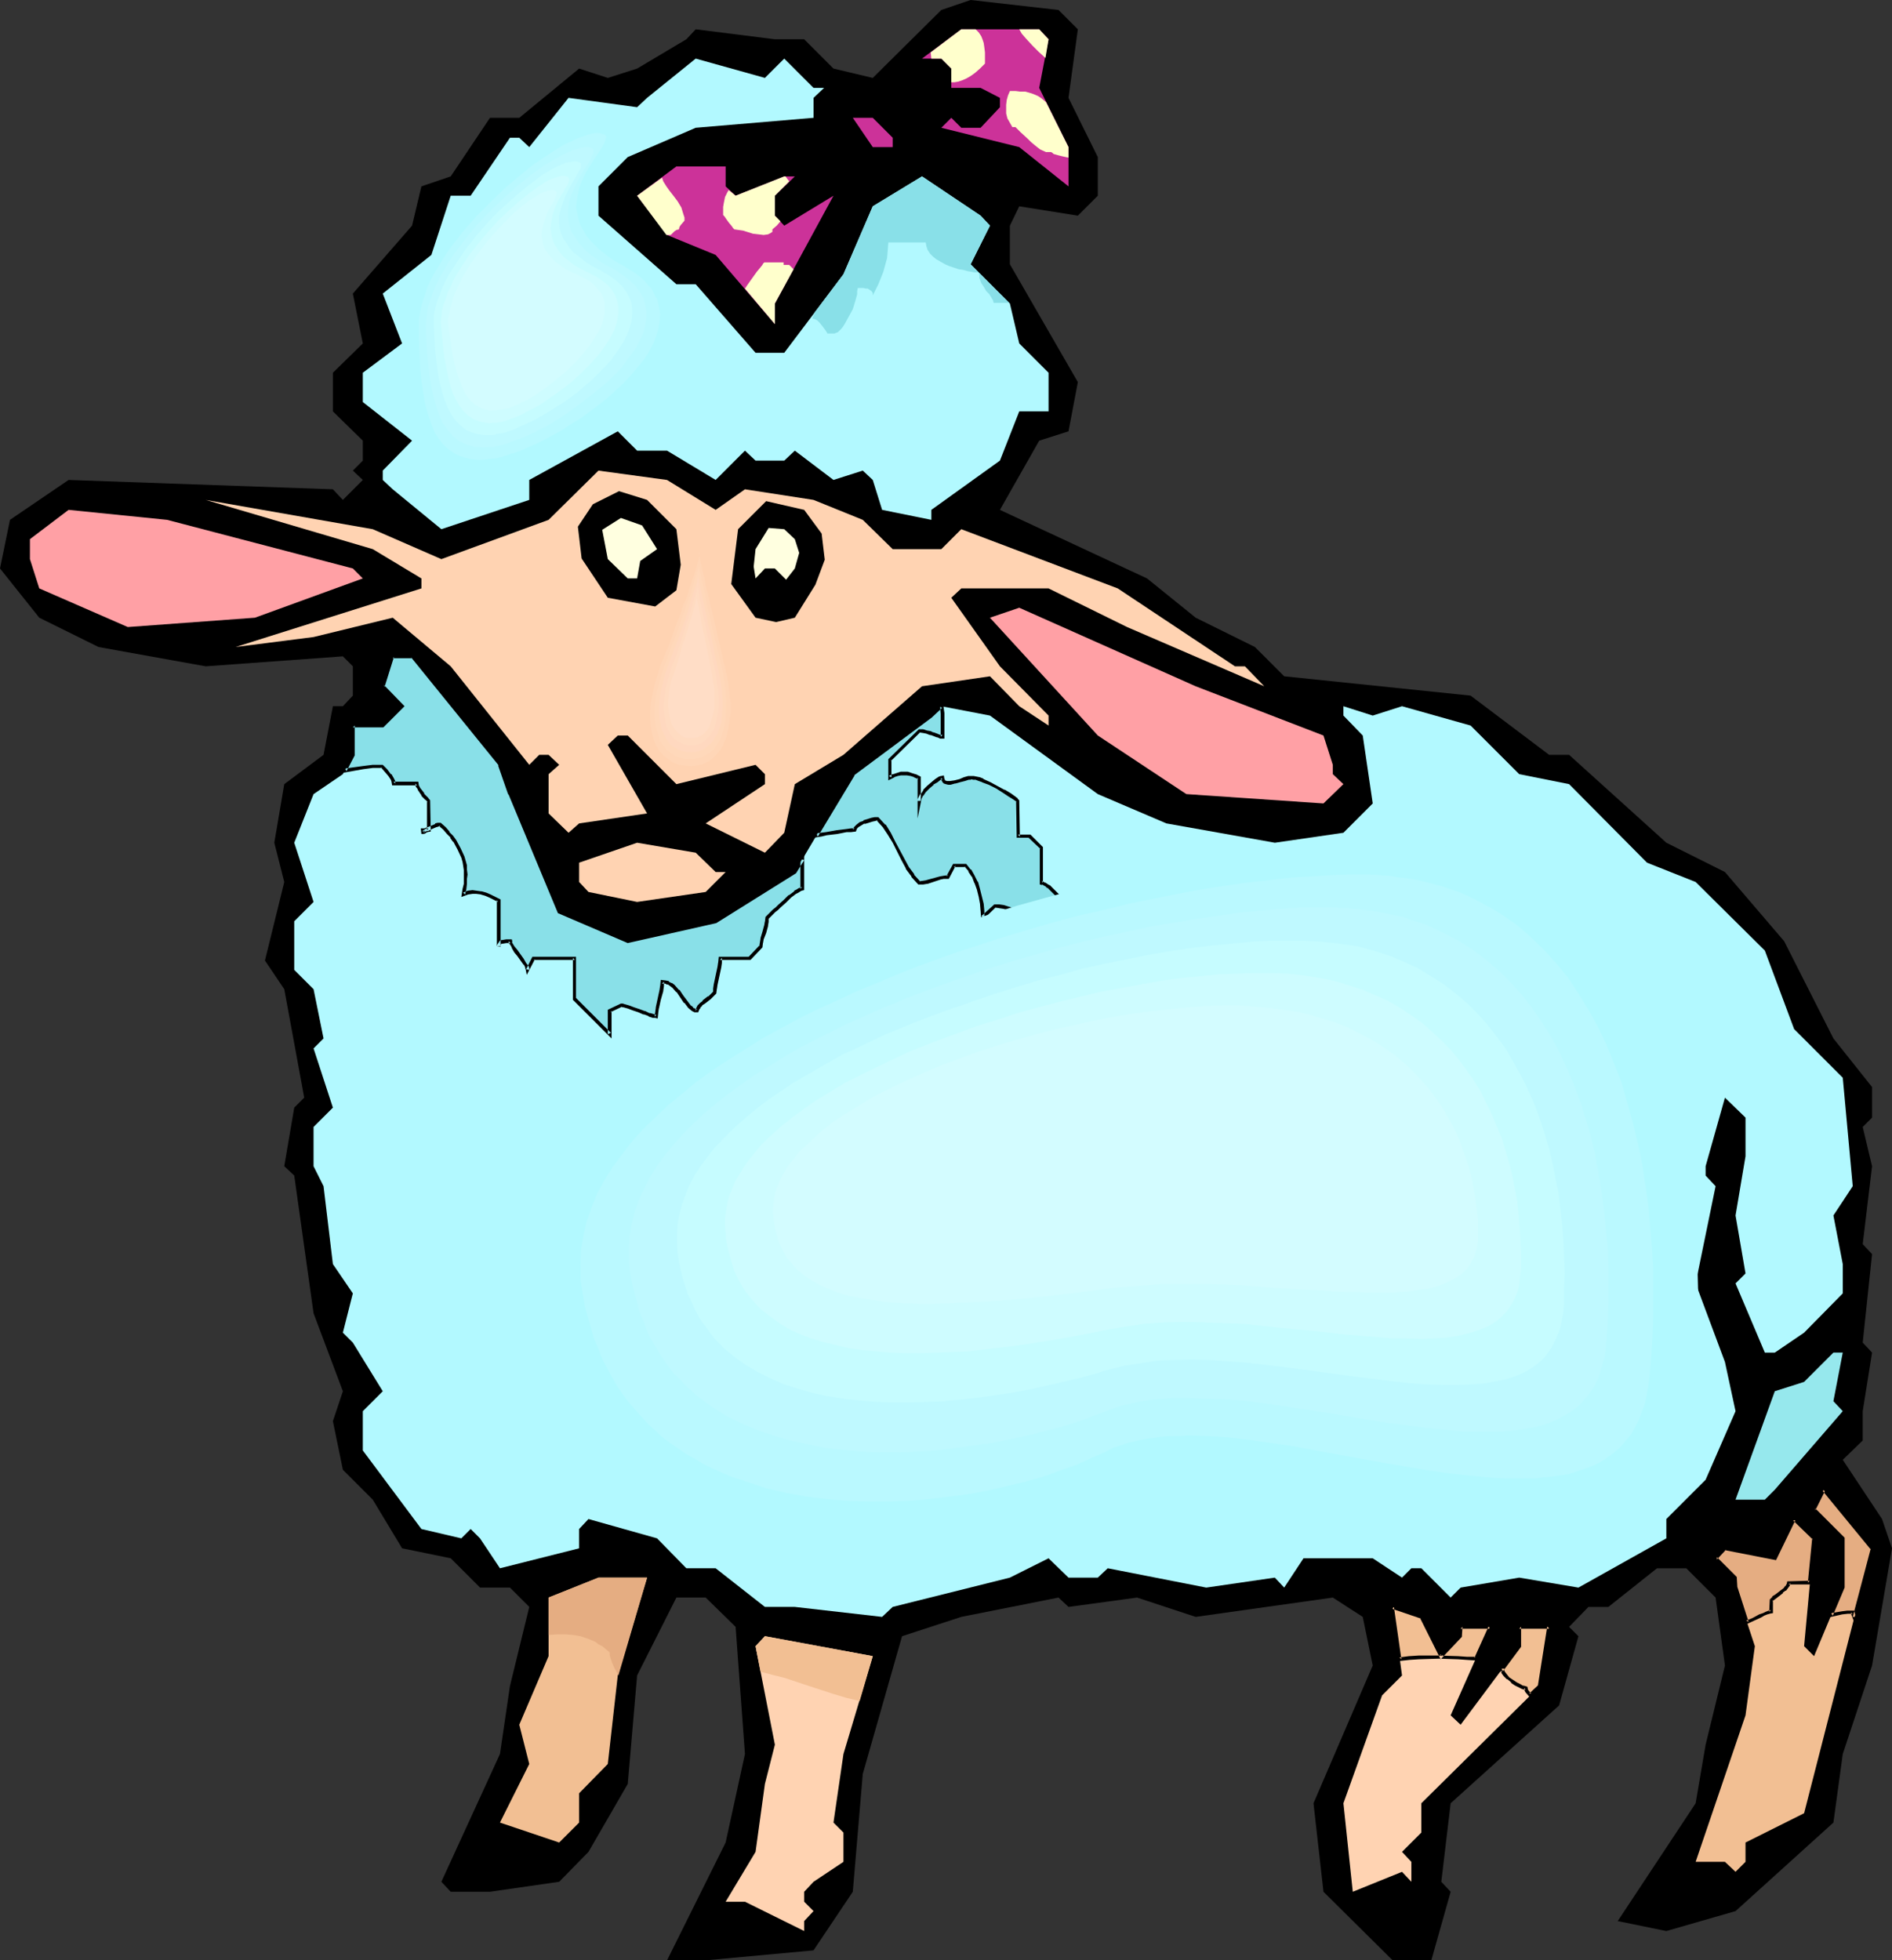 <?xml version="1.0" encoding="UTF-8" standalone="no"?>
<svg
   version="1.0"
   width="129.766mm"
   height="134.46mm"
   id="svg55"
   sodipodi:docname="Lamb with Bow.wmf"
   xmlns:inkscape="http://www.inkscape.org/namespaces/inkscape"
   xmlns:sodipodi="http://sodipodi.sourceforge.net/DTD/sodipodi-0.dtd"
   xmlns="http://www.w3.org/2000/svg"
   xmlns:svg="http://www.w3.org/2000/svg">
  <rect width="100%" height="100%" fill="#333333" stroke="none"/>
  <sodipodi:namedview
     id="namedview55"
     pagecolor="#ffffff"
     bordercolor="#000000"
     borderopacity="0.25"
     inkscape:showpageshadow="2"
     inkscape:pageopacity="0.0"
     inkscape:pagecheckerboard="0"
     inkscape:deskcolor="#d1d1d1"
     inkscape:document-units="mm" />
  <defs
     id="defs1">
    <pattern
       id="WMFhbasepattern"
       patternUnits="userSpaceOnUse"
       width="6"
       height="6"
       x="0"
       y="0" />
  </defs>
  <path
     style="fill:#000000;fill-opacity:1;fill-rule:evenodd;stroke:none"
     d="m 279.406,7.595 -2.424,17.775 7.595,15.351 v 10.018 l -5.171,5.171 -15.19,-2.424 -2.424,5.009 v 10.018 l 17.614,30.54 -2.424,12.765 -7.595,2.424 -10.181,17.936 38.138,17.775 12.605,10.18 15.352,7.595 7.595,7.595 48.318,5.009 20.362,15.351 h 5.171 l 25.21,22.784 15.19,7.595 15.352,17.936 12.766,25.208 10.019,12.604 v 7.918 l -2.424,2.424 2.424,10.18 -2.424,20.199 2.424,2.585 -2.424,22.946 2.424,2.585 -2.424,15.189 v 7.595 l -5.171,5.009 10.181,15.351 2.586,7.595 -5.171,30.379 -7.595,22.946 -2.424,17.775 -25.371,22.946 -17.938,5.171 -12.605,-2.585 20.2,-30.54 2.586,-15.189 5.01,-20.522 -2.424,-17.613 -7.595,-7.595 h -7.595 l -12.605,10.018 h -5.171 l -5.01,5.171 2.424,2.424 -5.01,17.936 -28.118,25.369 -2.424,20.36 2.424,2.585 -5.01,17.775 h -10.019 l -17.938,-17.775 -2.586,-22.946 15.352,-35.711 -2.586,-12.604 -7.757,-5.009 -35.552,5.009 -15.19,-5.009 -17.776,2.424 -2.586,-2.424 -25.21,5.009 -15.352,5.009 -10.181,35.711 -2.586,30.54 -10.181,15.189 -27.957,2.585 H 172.912 l 15.19,-30.54 5.01,-22.946 -2.424,-32.964 -7.757,-7.595 h -7.595 l -10.181,20.199 -2.424,28.116 -10.181,17.613 -7.595,7.756 -17.938,2.585 h -10.181 l -2.424,-2.585 15.19,-33.126 2.586,-17.613 5.01,-20.522 -5.01,-5.009 h -7.757 l -7.595,-7.595 -12.605,-2.585 -7.595,-12.604 -7.757,-7.756 -2.586,-12.604 2.586,-7.756 -7.595,-20.199 -5.01,-35.711 -2.586,-2.424 2.586,-15.189 2.586,-2.585 -5.171,-28.116 -5.01,-7.433 5.01,-20.36 -2.586,-10.18 2.586,-15.189 10.181,-7.595 2.424,-12.604 H 88.88 l 2.586,-2.747 v -7.595 L 88.88,170.152 53.328,172.738 25.533,167.729 10.181,160.134 0,147.368 2.586,134.765 17.776,124.423 l 68.518,2.424 2.586,2.747 5.171,-5.171 -2.586,-2.424 2.586,-2.585 v -5.171 L 86.294,106.648 V 96.63 l 7.757,-7.595 -2.586,-12.927 15.352,-17.613 2.424,-10.18 7.595,-2.585 10.181,-15.189 h 7.595 l 15.514,-12.765 7.434,2.424 7.595,-2.424 12.766,-7.595 2.424,-2.585 20.523,2.585 h 7.595 l 7.595,7.595 10.181,2.424 L 244.016,2.585 251.611,0 274.396,2.585 Z"
     id="path1" />
  <path
     style="fill:#cc3299;fill-opacity:1;fill-rule:evenodd;stroke:none"
     d="m 271.811,10.18 -2.424,12.604 7.595,15.351 v 10.18 l -12.766,-10.18 -20.2,-5.009 2.586,-2.585 2.586,2.585 h 5.01 l 5.01,-5.332 v -2.424 l -5.01,-2.585 h -7.595 v -5.009 l -2.586,-2.585 h -5.01 l 10.181,-7.595 h 20.2 z"
     id="path2" />
  <path
     style="fill:#b2f9ff;fill-opacity:1;fill-rule:evenodd;stroke:none"
     d="m 203.293,15.189 7.595,7.595 h 2.747 l -2.747,2.585 v 5.171 l -30.542,2.585 -17.614,7.595 -7.595,7.595 v 7.595 l 20.2,17.775 h 5.01 l 15.514,17.775 h 7.434 l 15.352,-20.36 7.595,-17.613 12.766,-7.756 15.19,10.18 2.424,2.585 -5.01,10.018 10.181,10.18 2.424,10.342 7.595,7.595 V 106.648 h -7.595 l -5.01,12.765 -17.776,12.765 v 2.585 l -12.766,-2.585 -2.424,-7.756 -2.586,-2.424 -7.595,2.424 -10.019,-7.595 -2.747,2.585 h -7.434 l -2.747,-2.585 -7.595,7.595 -12.605,-7.595 h -7.757 l -5.01,-5.009 -22.947,12.604 v 5.171 l -22.786,7.595 -12.605,-10.342 -2.586,-2.424 v -2.424 l 7.595,-7.756 -12.766,-10.018 v -7.595 l 10.181,-7.595 -5.01,-12.927 12.605,-10.018 5.01,-15.351 h 5.171 l 10.181,-15.028 h 2.424 l 2.586,2.424 10.181,-12.765 17.776,2.424 2.586,-2.424 12.605,-10.18 17.938,5.009 z"
     id="path3" />
  <path
     style="fill:#cc3299;fill-opacity:1;fill-rule:evenodd;stroke:none"
     d="m 231.411,35.711 v 2.424 h -5.171 l -5.171,-7.595 h 5.171 z"
     id="path4" />
  <path
     style="fill:#cc3299;fill-opacity:1;fill-rule:evenodd;stroke:none"
     d="m 188.102,48.315 2.586,2.424 12.605,-5.009 h 2.747 l -5.171,5.009 v 5.171 l 2.424,2.585 12.766,-7.756 -15.19,27.955 v 5.332 L 185.517,66.09 172.912,60.919 165.155,50.739 175.336,43.144 h 12.766 z"
     id="path5" />
  <path
     style="fill:#ffd3b2;fill-opacity:1;fill-rule:evenodd;stroke:none"
     d="m 185.517,132.179 7.595,-5.332 17.776,2.747 12.766,5.171 7.757,7.595 h 12.605 l 5.171,-5.171 40.562,15.351 30.381,20.199 h 2.586 l 5.01,5.171 -35.552,-15.351 -20.362,-10.018 h -22.624 l -2.586,2.424 12.605,17.775 12.605,12.765 v 2.585 l -7.595,-5.009 -7.595,-7.756 -17.614,2.585 -20.362,17.775 -12.605,7.595 -2.747,12.604 -5.01,5.171 -15.352,-7.595 15.352,-10.18 v -2.585 l -2.424,-2.424 -20.523,5.009 -12.605,-12.604 h -2.586 l -2.586,2.424 10.181,17.775 -17.614,2.585 -2.747,2.424 -5.171,-5.009 v -10.18 l 2.747,-2.424 -2.747,-2.585 h -2.424 l -2.586,2.585 -20.362,-25.531 -15.029,-12.604 -20.523,5.009 -20.2,2.585 48.157,-15.189 v -2.585 l -12.605,-7.595 -43.309,-12.765 43.309,7.595 17.776,7.756 27.795,-10.18 12.928,-12.765 17.776,2.424 z"
     id="path6" />
  <path
     style="fill:#000000;fill-opacity:1;fill-rule:evenodd;stroke:none"
     d="m 175.336,137.188 1.131,9.211 -1.131,6.625 -5.494,4.201 -12.282,-2.262 -6.787,-10.18 -0.97,-8.241 3.878,-5.817 6.787,-3.393 7.272,2.262 z"
     id="path7" />
  <path
     style="fill:#000000;fill-opacity:1;fill-rule:evenodd;stroke:none"
     d="m 213.797,145.106 -2.424,6.464 -5.333,8.564 -4.848,1.131 -5.333,-1.131 -6.302,-8.726 1.778,-14.22 7.272,-7.271 9.858,2.262 4.525,6.14 z"
     id="path8" />
  <path
     style="fill:#ffa0a5;fill-opacity:1;fill-rule:evenodd;stroke:none"
     d="m 91.465,147.368 2.586,2.585 -27.957,10.18 -32.966,2.424 -22.947,-10.018 -2.424,-7.595 v -5.171 l 10.019,-7.595 25.533,2.585 z"
     id="path9" />
  <path
     style="fill:#ffffe0;fill-opacity:1;fill-rule:evenodd;stroke:none"
     d="m 170.326,142.359 -4.363,3.07 -0.808,4.524 h -2.424 l -5.171,-5.009 -1.454,-7.595 4.848,-3.07 5.494,1.939 z"
     id="path10" />
  <path
     style="fill:#ffffe0;fill-opacity:1;fill-rule:evenodd;stroke:none"
     d="m 206.04,139.774 1.131,3.555 -1.131,4.04 -2.262,2.909 -2.909,-2.909 h -2.586 l -2.424,2.585 -0.485,-3.07 0.485,-4.524 3.394,-5.494 4.04,0.323 z"
     id="path11" />
  <path
     style="fill:#ffa0a5;fill-opacity:1;fill-rule:evenodd;stroke:none"
     d="m 343.076,190.674 2.424,7.595 v 2.424 l 2.747,2.585 -5.171,5.009 -35.552,-2.424 -22.947,-15.189 -27.957,-30.54 7.595,-2.585 45.733,20.36 z"
     id="path12" />
  <path
     style="fill:#b2f9ff;fill-opacity:1;fill-rule:evenodd;stroke:none"
     d="m 129.603,198.269 2.586,7.595 12.766,30.54 17.776,7.595 22.786,-5.171 20.523,-12.765 15.029,-25.369 20.362,-15.189 2.586,-2.424 12.605,2.424 27.957,20.36 17.776,7.595 28.118,5.009 17.776,-2.585 7.595,-7.595 -2.586,-17.613 -5.01,-5.171 v -2.424 l 7.595,2.424 7.595,-2.424 17.776,5.009 12.605,12.604 12.928,2.585 20.2,20.36 12.605,5.009 17.938,17.775 7.595,20.36 12.605,12.604 2.586,28.116 -5.01,7.595 2.424,12.604 v 7.595 l -10.019,10.18 -7.595,5.171 h -2.586 l -7.595,-17.936 2.586,-2.585 -2.586,-15.028 2.586,-15.351 v -10.018 l -5.333,-5.171 -5.01,17.775 v 2.424 l 2.586,2.747 -5.171,25.208 7.595,20.36 2.747,12.765 -7.757,17.775 -10.181,10.18 v 5.009 l -22.786,12.765 -15.352,-2.585 -15.19,2.585 -2.586,2.585 -7.595,-7.595 h -2.586 l -2.424,2.424 -7.595,-5.009 h -17.938 l -5.01,7.595 -2.424,-2.585 -17.776,2.585 -25.533,-5.009 -2.586,2.424 h -7.595 l -5.171,-5.009 -10.019,5.009 -30.381,7.595 -2.747,2.585 -22.624,-2.585 h -7.757 l -12.766,-10.018 h -7.595 l -7.595,-7.756 -17.776,-5.009 -2.424,2.585 v 5.009 l -20.523,5.171 -5.171,-7.756 -2.424,-2.424 -2.424,2.424 -10.342,-2.424 -15.19,-20.36 v -10.18 l 5.171,-5.171 -7.757,-12.604 -2.586,-2.585 2.586,-10.18 -5.171,-7.595 -2.424,-20.199 -2.586,-5.171 v -10.18 l 5.01,-5.009 -5.01,-15.351 2.586,-2.585 -2.586,-12.765 -5.01,-5.009 v -12.604 l 5.01,-5.009 -5.01,-15.351 5.01,-12.604 7.595,-5.171 2.586,-5.009 v -7.595 h 7.757 l 5.01,-5.009 -5.01,-5.171 2.586,-7.756 h 5.01 z"
     id="path13" />
  <path
     style="fill:#ffd3b2;fill-opacity:1;fill-rule:evenodd;stroke:none"
     d="m 185.517,226.062 h 2.586 l -5.171,5.171 -17.776,2.585 -12.605,-2.585 -2.424,-2.585 v -5.009 l 15.029,-5.171 15.19,2.585 z"
     id="path14" />
  <path
     style="fill:#96e8ed;fill-opacity:1;fill-rule:evenodd;stroke:none"
     d="m 475.265,363.25 2.424,2.585 -17.614,20.36 -2.586,2.585 h -7.595 l 10.181,-28.116 7.595,-2.424 7.595,-7.595 h 2.424 z"
     id="path15" />
  <path
     style="fill:#f2bf93;fill-opacity:1;fill-rule:evenodd;stroke:none"
     d="m 467.67,470.06 -15.19,7.595 v 5.009 l -2.586,2.585 -2.747,-2.585 h -7.595 l 12.928,-37.973 2.424,-17.936 -5.01,-15.189 v -2.585 l -5.171,-5.009 2.424,-2.585 12.928,2.585 5.01,-10.18 5.171,5.009 -2.586,27.955 2.586,2.585 7.434,-17.775 v -12.765 l -7.434,-7.433 2.424,-5.171 12.605,15.189 z"
     id="path16" />
  <path
     style="fill:#f2bf93;fill-opacity:1;fill-rule:evenodd;stroke:none"
     d="m 160.145,434.349 -2.586,22.946 -7.434,7.595 v 7.595 l -5.171,5.171 -15.352,-5.171 7.595,-15.189 -2.586,-10.18 7.595,-17.775 v -15.189 l 12.928,-5.171 h 12.605 z"
     id="path17" />
  <path
     style="fill:#ffd3b2;fill-opacity:1;fill-rule:evenodd;stroke:none"
     d="m 373.619,429.34 5.01,-5.171 v -2.424 h 7.595 l -10.181,22.946 2.586,2.424 15.19,-20.36 v -5.009 h 7.757 l -2.424,15.351 -30.704,30.379 v 7.595 l -5.01,5.009 2.424,2.585 v 5.171 l -2.424,-2.585 -12.766,5.171 -2.424,-22.946 10.019,-27.955 5.171,-5.171 -2.424,-17.775 7.434,2.585 z"
     id="path18" />
  <path
     style="fill:#ffd3b2;fill-opacity:1;fill-rule:evenodd;stroke:none"
     d="m 218.645,454.709 -2.586,17.775 2.586,2.585 v 7.595 l -7.757,5.171 -2.424,2.585 v 2.585 l 2.424,2.424 -2.424,2.585 v 2.585 l -15.352,-7.595 h -5.01 l 7.757,-12.927 2.424,-17.613 2.586,-10.18 -5.01,-25.531 2.424,-2.585 27.957,5.171 z"
     id="path19" />
  <path
     style="fill:#ffd3b2;fill-opacity:1;fill-rule:evenodd;stroke:none"
     d="m 181.477,140.259 v 0 0.485 0.808 l 0.323,1.131 0.323,1.454 0.323,1.616 0.485,1.939 0.485,2.262 0.485,2.424 0.646,2.585 0.323,1.293 0.323,1.454 0.808,2.909 0.646,3.07 0.808,3.232 1.616,6.625 0.646,3.232 0.323,3.07 0.323,2.909 v 2.747 l -0.162,2.424 -0.485,2.262 -0.485,2.101 -0.808,1.939 -0.808,1.616 -1.131,1.293 -1.293,1.131 -1.293,0.97 -1.454,0.646 -1.616,0.485 -1.778,0.162 -1.778,-0.162 -1.778,-0.323 -1.616,-0.646 -1.454,-0.808 -1.131,-0.97 -1.131,-1.293 -0.97,-1.454 -0.808,-1.616 -0.485,-1.777 -0.323,-2.101 -0.162,-2.101 v -2.262 l 0.162,-2.424 0.485,-2.424 0.485,-2.747 0.97,-2.747 0.97,-2.747 2.262,-5.817 2.262,-5.494 0.97,-2.747 0.97,-2.585 0.808,-2.424 0.97,-2.262 0.646,-2.101 0.646,-1.939 0.485,-1.616 0.485,-1.454 0.323,-1.293 0.162,-0.97 v -0.646 -0.162 z"
     id="path20" />
  <path
     style="fill:#ffd6b7;fill-opacity:1;fill-rule:evenodd;stroke:none"
     d="m 181.315,143.167 h -0.162 v 0.323 l 0.162,0.808 0.162,0.97 0.323,1.293 0.323,1.454 0.485,1.777 0.323,2.101 0.646,2.262 0.485,2.424 0.646,2.424 0.646,2.747 0.646,2.909 0.646,2.909 1.454,6.14 0.646,3.07 0.323,2.747 0.323,2.747 v 2.424 l -0.323,2.424 -0.323,2.101 -0.485,1.939 -0.646,1.616 -0.808,1.454 -0.97,1.293 -1.131,1.131 -1.131,0.808 -1.454,0.646 -1.454,0.323 -1.454,0.162 -1.778,-0.162 -1.454,-0.162 -1.616,-0.646 -1.131,-0.808 -1.293,-0.97 -0.97,-1.131 -0.808,-1.293 -0.646,-1.454 -0.485,-1.777 -0.323,-1.777 -0.162,-1.939 v -2.101 l 0.162,-2.262 0.485,-2.262 0.485,-2.424 0.808,-2.585 0.808,-2.585 2.262,-5.332 1.778,-5.171 0.97,-2.424 0.808,-2.424 0.97,-2.262 0.646,-2.101 0.646,-1.939 0.646,-1.777 0.485,-1.616 0.323,-1.293 0.323,-1.131 0.162,-0.808 v -0.646 z"
     id="path21" />
  <path
     style="fill:#ffd8ba;fill-opacity:1;fill-rule:evenodd;stroke:none"
     d="m 181.153,145.753 v 0.162 0.323 0.646 l 0.162,0.97 0.323,1.131 0.162,1.454 0.485,1.616 0.485,1.939 0.323,1.939 0.485,2.262 0.646,2.424 0.485,2.424 0.646,2.747 0.646,2.585 1.293,5.656 0.485,2.747 0.323,2.585 0.162,2.424 v 2.262 l -0.162,2.262 -0.323,1.777 -0.485,1.777 -0.485,1.616 -0.808,1.293 -0.808,1.293 -0.97,0.97 -1.131,0.646 -1.131,0.646 -1.293,0.323 -1.293,0.162 h -1.616 l -1.454,-0.323 -1.293,-0.485 -1.131,-0.808 -0.97,-0.808 -0.97,-1.131 -0.808,-1.131 -0.485,-1.454 -0.485,-1.616 -0.323,-1.616 -0.162,-1.777 v -1.939 l 0.162,-2.101 0.323,-2.101 0.646,-2.262 0.646,-2.262 0.808,-2.424 1.778,-4.848 1.778,-4.686 0.808,-2.424 0.808,-2.101 0.646,-2.101 0.808,-1.939 0.485,-1.777 0.485,-1.616 0.485,-1.454 0.323,-1.293 0.323,-0.97 0.162,-0.808 v -0.485 z"
     id="path22" />
  <path
     style="fill:#ffd8bf;fill-opacity:1;fill-rule:evenodd;stroke:none"
     d="m 180.992,148.5 v 0.162 0.323 0.485 l 0.162,0.97 0.162,0.97 0.323,1.293 0.323,1.616 0.323,1.616 0.485,1.939 0.485,1.939 0.323,2.262 0.646,2.101 0.485,2.424 0.485,2.585 1.131,5.009 0.485,2.585 0.323,2.424 0.162,2.101 v 2.262 l -0.162,1.777 -0.162,1.777 -0.485,1.616 -0.485,1.454 -0.808,1.293 -0.646,0.97 -0.97,0.808 -0.808,0.808 -1.131,0.485 -1.131,0.323 -1.131,0.162 -1.293,-0.162 -1.293,-0.162 -1.131,-0.485 -1.131,-0.646 -0.97,-0.808 -0.646,-0.97 -0.646,-1.131 -0.646,-1.293 -0.323,-1.454 -0.323,-1.454 -0.162,-1.616 v -1.777 l 0.162,-1.777 0.323,-2.101 0.485,-1.939 0.485,-2.101 0.808,-2.262 1.616,-4.363 1.616,-4.363 0.808,-2.101 0.646,-1.939 0.646,-1.939 0.485,-1.777 0.485,-1.616 0.485,-1.454 0.485,-1.293 0.323,-1.131 0.162,-0.97 0.162,-0.646 0.162,-0.485 z"
     id="path23" />
  <path
     style="fill:#ffdbc1;fill-opacity:1;fill-rule:evenodd;stroke:none"
     d="m 180.83,151.247 -0.162,0.162 v 0.162 l 0.162,0.646 0.162,0.646 0.162,0.97 0.162,1.293 0.323,1.293 0.323,1.616 0.323,1.616 0.485,1.777 0.323,1.939 0.485,2.101 0.97,4.363 0.97,4.524 0.323,2.424 0.323,2.101 0.162,1.939 v 1.939 l -0.162,1.777 -0.323,1.616 -0.323,1.293 -0.323,1.293 -0.646,1.131 -0.646,0.97 -0.808,0.808 -0.808,0.646 -0.808,0.485 -1.131,0.323 -0.97,0.162 -1.131,-0.162 -1.131,-0.162 -0.97,-0.485 -0.97,-0.646 -0.808,-0.646 -0.646,-0.97 -0.485,-0.97 -0.485,-1.131 -0.323,-1.293 -0.162,-1.293 -0.162,-1.454 v -1.616 l 0.162,-1.616 0.162,-1.777 0.485,-1.939 0.485,-1.777 0.646,-2.101 1.454,-3.878 1.293,-3.878 1.131,-3.717 0.646,-1.777 0.485,-1.616 0.485,-1.454 0.323,-1.293 0.323,-1.131 0.323,-1.131 0.162,-0.808 0.162,-0.646 v -0.485 z"
     id="path24" />
  <path
     style="fill:#ffddc6;fill-opacity:1;fill-rule:evenodd;stroke:none"
     d="m 180.507,153.994 v 0.162 0.162 0.485 l 0.162,0.646 0.162,0.97 0.323,0.97 0.162,1.293 0.323,1.293 0.162,1.454 0.323,1.616 0.485,1.777 0.323,1.777 0.808,4.04 0.808,4.04 0.323,2.101 0.323,1.777 v 1.939 1.616 1.616 l -0.323,1.293 -0.323,1.293 -0.323,1.131 -0.485,1.131 -0.485,0.808 -0.646,0.646 -0.808,0.646 -0.646,0.323 -0.97,0.323 h -0.808 -0.97 l -0.97,-0.162 -0.808,-0.485 -0.646,-0.485 -0.646,-0.646 -0.646,-0.808 -0.485,-0.808 -0.323,-1.131 -0.323,-1.131 -0.162,-1.131 -0.162,-1.293 v -1.454 l 0.162,-1.454 0.162,-1.616 0.323,-1.616 0.485,-1.616 0.646,-1.777 1.131,-3.717 0.97,-3.393 1.131,-3.232 0.485,-1.616 0.323,-1.293 0.485,-1.454 0.323,-1.131 0.323,-0.97 0.162,-0.97 0.162,-0.808 v -0.485 l 0.162,-0.485 z"
     id="path25" />
  <path
     style="fill:#e5ad82;fill-opacity:1;fill-rule:evenodd;stroke:none"
     d="m 142.208,423.846 2.262,-0.162 h 2.101 l 1.939,0.162 1.939,0.323 1.939,0.646 1.939,0.808 0.808,0.646 0.97,0.485 0.97,0.808 0.97,0.808 v 0.646 l 0.162,0.646 0.485,1.454 0.646,1.454 0.97,1.777 7.434,-25.369 h -12.605 l -12.928,5.171 z"
     id="path26" />
  <path
     style="fill:#e5ad82;fill-opacity:1;fill-rule:evenodd;stroke:none"
     d="m 474.619,418.675 3.07,-7.11 v -12.765 l -7.434,-7.433 2.424,-5.171 12.605,15.189 -4.525,17.936 -0.323,-0.808 -0.162,-0.646 h -1.293 l -1.454,0.323 z m -21.816,1.939 1.778,-0.808 1.778,-0.97 0.808,-0.323 0.808,-0.323 0.646,-0.323 h 0.485 v -1.454 -1.616 l 0.646,-0.485 0.646,-0.646 1.454,-1.131 0.808,-0.485 0.485,-0.646 0.323,-0.485 0.162,-0.646 h 5.494 l 1.131,-11.473 -5.171,-5.009 -5.01,10.18 -12.928,-2.585 -2.424,2.585 5.171,5.009 v 2.585 z"
     id="path27" />
  <path
     style="fill:#000000;fill-opacity:1;fill-rule:evenodd;stroke:none"
     d="m 474.619,418.19 0.485,0.646 3.07,-7.271 v -12.927 l -7.595,-7.595 v 0.485 l 2.586,-5.171 h -0.808 l 12.605,15.351 v -0.323 l -4.686,17.775 h 0.97 l -0.323,-0.646 -0.323,-0.97 h -1.778 l -1.293,0.162 -2.909,0.485 -0.646,1.131 3.555,-0.808 1.454,-0.162 v 0 h 1.293 l -0.485,-0.323 0.162,0.646 0.808,2.101 5.01,-19.391 -13.09,-15.997 -3.07,5.979 7.757,7.756 -0.162,-0.323 v 12.765 l 0.162,-0.323 -3.394,8.079 z"
     id="path28" />
  <path
     style="fill:#000000;fill-opacity:1;fill-rule:evenodd;stroke:none"
     d="m 452.641,421.099 2.101,-0.97 1.778,-0.808 0.808,-0.485 0.808,-0.323 0.646,-0.162 h -0.162 l 0.97,-0.162 v -3.393 l -0.162,0.323 0.646,-0.485 v 0 l 0.646,-0.485 1.454,-1.131 v -0.162 l 0.646,-0.485 h 0.162 l 0.485,-0.646 v 0 l 0.485,-0.646 0.162,-0.646 -0.485,0.323 h 5.818 l 1.131,-12.119 -5.656,-5.494 -5.171,10.665 0.323,-0.323 -12.928,-2.424 -3.07,2.909 5.494,5.332 -0.162,-0.323 v 2.585 l 3.232,9.534 0.646,-0.646 -2.909,-9.049 v 0.162 l -0.162,-2.747 -5.171,-5.171 v 0.646 l 2.424,-2.585 -0.323,0.162 13.251,2.585 5.01,-10.342 h -0.646 l 5.171,5.009 -0.162,-0.323 -1.131,11.473 0.485,-0.485 -5.818,0.162 -0.162,0.808 v -0.162 l -0.323,0.646 v -0.162 l -0.485,0.646 v 0 l -0.646,0.485 v 0 l -1.454,1.131 -0.808,0.485 v 0.162 l -0.646,0.646 -0.162,3.232 0.485,-0.485 -0.646,0.162 -0.808,0.323 -0.646,0.323 -0.97,0.323 -1.778,0.97 -1.616,0.646 0.646,0.323 z"
     id="path29" />
  <path
     style="fill:#f2bf93;fill-opacity:1;fill-rule:evenodd;stroke:none"
     d="m 389.132,432.895 h 0.323 l 0.162,0.323 v 0.323 l 0.646,0.808 0.646,0.646 0.97,0.808 1.131,0.808 0.808,0.485 0.97,0.323 0.646,0.162 0.162,0.485 0.162,0.323 0.808,0.97 2.586,-2.262 2.424,-15.351 h -7.757 v 5.009 z m -26.341,-2.747 2.586,-0.323 2.424,-0.162 5.171,-0.162 5.01,0.323 h 2.262 l 2.262,0.162 3.717,-8.241 h -7.595 v 2.424 l -5.01,5.171 -5.171,-10.18 -7.434,-2.585 z"
     id="path30" />
  <path
     style="fill:#000000;fill-opacity:1;fill-rule:evenodd;stroke:none"
     d="m 388.324,433.38 h 1.131 l -0.485,-0.323 0.162,0.323 0.162,0.485 0.485,0.646 0.162,0.162 0.646,0.646 h 0.162 l 0.97,0.808 v 0.162 l 0.97,0.646 v 0 l 0.97,0.485 0.97,0.485 0.808,0.162 -0.323,-0.485 v 0.485 l 0.323,0.646 1.131,1.293 2.909,-2.747 2.586,-15.997 h -8.565 v 5.494 -0.323 l -5.171,6.948 1.293,-0.162 4.686,-6.302 v -5.171 l -0.485,0.485 h 7.757 l -0.485,-0.646 -2.424,15.351 0.162,-0.162 -2.424,2.262 h 0.485 l -0.808,-0.97 0.162,0.162 -0.323,-0.485 0.162,0.162 -0.162,-0.646 -1.131,-0.323 0.162,0.162 -0.808,-0.485 -0.97,-0.485 v 0 l -0.97,-0.646 v 0 l -0.97,-0.646 v 0 l -0.646,-0.808 v 0 l -0.485,-0.646 v 0 l -0.162,-0.323 v 0.162 -0.646 h -0.808 l 0.485,0.646 z"
     id="path31" />
  <path
     style="fill:#000000;fill-opacity:1;fill-rule:evenodd;stroke:none"
     d="m 362.468,430.633 2.909,-0.323 2.424,-0.162 v 0 l 5.171,-0.162 5.01,0.162 2.262,0.162 2.586,0.162 4.04,-9.211 h -8.565 l -0.162,2.909 0.162,-0.323 -5.01,5.171 0.646,0.162 -5.171,-10.342 -8.242,-2.909 1.939,14.705 0.808,-0.485 -1.939,-13.573 -0.485,0.485 7.595,2.585 -0.323,-0.162 5.333,10.665 5.494,-5.817 0.162,-2.585 -0.485,0.485 h 7.595 l -0.323,-0.646 -3.717,8.241 0.323,-0.323 h -2.262 l -2.262,-0.162 -5.01,-0.162 h -5.171 v 0 l -2.586,0.162 -2.424,0.323 0.485,0.485 z"
     id="path32" />
  <path
     style="fill:#f2bf93;fill-opacity:1;fill-rule:evenodd;stroke:none"
     d="m 197.152,433.38 3.07,0.808 3.232,0.808 6.302,2.101 6.464,2.101 3.232,0.97 3.394,0.808 3.394,-11.634 -27.957,-5.171 -2.424,2.585 z"
     id="path33" />
  <path
     style="fill:#89e0e8;fill-opacity:1;fill-rule:evenodd;stroke:none"
     d="m 211.696,216.528 1.131,-0.162 1.454,-0.162 2.586,-0.485 2.586,-0.323 1.131,-0.162 h 0.97 v -0.323 l 0.162,-0.323 0.485,-0.485 0.97,-0.485 0.808,-0.485 2.101,-0.646 0.808,-0.162 h 0.646 l 1.616,1.777 1.293,2.101 1.293,2.101 2.262,4.524 1.293,2.101 1.293,2.101 1.616,1.777 h 1.131 l 0.97,-0.162 3.394,-1.131 0.97,-0.162 h 1.131 l 1.454,-3.07 h 1.616 1.454 l 0.97,1.293 0.97,1.454 0.808,1.777 0.485,1.777 0.485,1.939 0.485,1.777 0.162,1.777 v 1.777 l 3.07,-2.909 h 1.293 l 1.131,0.162 2.424,0.808 2.262,0.808 2.424,1.293 2.101,0.97 1.939,0.97 0.97,0.485 0.808,0.323 0.646,0.162 h 0.646 l 0.162,-0.485 0.162,-0.646 0.323,-0.485 0.323,-0.485 0.485,-0.323 0.485,-0.323 0.485,-0.162 0.646,-0.162 v -0.485 l -0.323,-0.808 -0.323,-0.646 -0.323,-0.646 -0.97,-1.616 -1.293,-1.454 -1.293,-1.293 -1.131,-1.131 -0.646,-0.323 -0.485,-0.323 -0.323,-0.162 -0.323,-0.162 v -9.049 l -3.07,-2.909 h -1.616 -1.454 v -9.211 l -0.323,-0.323 -0.485,-0.323 -0.646,-0.485 -0.646,-0.485 -1.616,-0.97 -1.778,-0.97 -1.778,-0.97 -1.939,-0.808 -0.808,-0.323 -0.808,-0.162 -0.646,-0.162 -0.646,-0.162 -0.323,0.162 h -0.323 l -1.131,0.323 -1.131,0.485 -1.293,0.323 -1.293,0.162 h -0.485 l -0.485,-0.162 h -0.323 l -0.323,-0.323 -0.323,-0.323 v -0.646 l -0.323,0.162 -0.323,0.162 -0.97,0.485 -0.97,0.808 -1.131,0.97 -0.97,0.97 -0.646,0.97 -0.485,0.97 -0.162,0.323 -0.162,0.323 v -6.14 l -0.97,-0.485 -0.97,-0.323 -0.97,-0.162 h -0.808 -0.97 l -0.808,0.162 -0.97,0.323 -1.131,0.485 V 196.976 l 7.595,-7.433 h 1.131 l 0.97,0.162 0.808,0.323 0.808,0.162 1.131,0.646 0.646,0.162 h 0.646 v -6.14 l -0.162,-1.777 h -0.162 l -2.586,2.424 -20.362,15.189 z M 89.526,199.723 l 4.686,-0.646 2.424,-0.323 2.424,-0.162 0.97,1.131 0.97,1.131 0.808,1.131 0.162,0.485 v 0.646 h 6.141 l 0.162,0.646 0.323,0.646 0.97,1.616 0.646,0.646 0.485,0.485 0.323,0.323 0.162,0.162 v 7.595 h -0.485 l -0.485,0.162 -0.162,0.323 h -0.323 v 0.162 h -0.162 v -0.646 l 0.646,-0.162 0.485,-0.162 1.131,-0.485 1.131,-0.485 0.646,-0.162 h 0.485 l 1.131,0.97 0.97,1.131 0.97,1.131 0.646,0.97 1.293,2.101 0.808,2.101 0.323,1.131 0.323,1.131 0.162,0.97 v 1.293 1.131 l -0.162,1.293 -0.162,1.293 -0.162,1.454 1.131,-0.485 1.131,-0.162 h 1.131 l 1.131,0.323 1.131,0.323 1.131,0.323 2.262,1.131 v 11.958 l 0.162,-0.323 0.162,-0.485 0.323,-0.162 0.323,-0.162 0.97,-0.162 h 1.131 v 0.323 l 0.162,0.323 0.485,0.808 0.646,1.131 0.97,1.131 0.808,1.131 0.646,0.97 0.485,0.97 0.162,0.323 v 0.323 l 1.616,-3.07 h 10.666 v 10.665 l 9.05,9.049 v -5.979 l 2.909,-1.454 h 0.323 0.485 l 1.131,0.323 1.293,0.646 1.454,0.485 1.454,0.485 1.131,0.485 1.131,0.323 h 0.485 l 0.323,0.162 v -1.131 l 0.323,-1.131 0.485,-2.262 0.485,-2.262 0.162,-1.131 v -1.131 h 0.97 l 0.646,0.323 0.646,0.323 0.646,0.485 1.131,1.293 1.131,1.293 0.97,1.454 0.97,1.293 0.485,0.323 0.485,0.485 0.485,0.162 0.485,0.162 0.162,-0.646 0.323,-0.485 0.646,-0.646 0.646,-0.485 1.454,-1.131 0.646,-0.646 0.646,-0.646 0.162,-1.131 0.162,-1.131 0.485,-2.101 0.485,-2.424 0.162,-0.97 v -1.293 h 7.757 l 2.909,-3.07 0.162,-0.97 0.162,-0.97 0.485,-1.616 0.485,-1.777 0.162,-0.97 0.162,-1.131 0.323,-0.323 0.323,-0.323 1.131,-1.131 0.646,-0.485 0.646,-0.646 1.454,-1.293 1.293,-1.293 1.293,-0.97 0.646,-0.485 0.485,-0.323 0.485,-0.162 h 0.323 v -7.756 l -1.939,3.393 -20.523,12.765 -22.786,5.171 -17.776,-7.595 -12.766,-30.54 -2.586,-7.595 -22.786,-28.116 h -5.01 l -2.586,7.756 5.01,5.171 -5.01,5.009 h -7.757 v 7.595 z"
     id="path34" />
  <path
     style="fill:#000000;fill-opacity:1;fill-rule:evenodd;stroke:none"
     d="m 210.888,217.175 2.101,-0.323 1.293,-0.323 2.747,-0.323 2.424,-0.485 v 0 h 1.131 l 1.293,-0.162 0.162,-0.485 v 0 l 0.162,-0.323 -0.162,0.162 0.485,-0.485 v 0 l 0.808,-0.485 v 0 l 0.808,-0.485 v 0.162 l 2.101,-0.646 0.808,-0.162 h -0.162 l 0.808,-0.162 h -0.485 l 1.616,1.777 v 0 l 1.293,1.939 v 0 l 1.293,2.101 2.262,4.524 1.131,2.101 v 0.162 l 1.454,1.939 v 0.162 l 1.778,1.939 h 1.293 l 0.97,-0.162 h 0.162 l 3.394,-1.131 v 0 l 0.808,-0.162 v 0 h 1.293 l 1.778,-3.393 -0.485,0.323 h 3.07 l -0.323,-0.162 1.131,1.293 h -0.162 l 0.97,1.454 v -0.162 l 0.646,1.777 v -0.162 l 0.646,1.777 0.485,1.939 v 0 l 0.323,1.777 0.162,1.939 v -0.162 l 0.162,2.747 3.717,-3.555 h -0.323 l 1.293,0.162 h -0.162 l 1.131,0.162 v 0 l 2.424,0.646 v 0 l 2.262,0.97 2.424,1.131 4.04,2.101 0.97,0.323 v 0 l 0.808,0.323 v 0 l 0.808,0.323 v 0 h 1.131 v -0.97 0 l 0.323,-0.485 -0.162,0.162 0.323,-0.646 v 0.162 l 0.323,-0.485 0.485,-0.323 v 0 l 0.485,-0.323 -0.162,0.162 0.485,-0.323 v 0 h 0.97 l -0.162,-1.131 v 0 l -0.162,-0.808 -0.808,-1.454 v 0 l -0.97,-1.454 v 0 l -1.293,-1.454 v -0.162 l -1.293,-1.293 -1.131,-1.131 h -0.162 l -0.485,-0.323 -0.485,-0.323 h -0.162 l -0.485,-0.323 h -0.323 l 0.323,0.323 v -9.211 l -3.232,-3.232 h -3.232 l 0.485,0.485 -0.162,-9.372 -0.485,-0.485 h 0.162 l -0.485,-0.323 -0.162,-0.162 -0.485,-0.323 -0.646,-0.485 -1.616,-0.97 h -0.162 l -1.778,-0.97 -1.778,-0.97 -1.778,-0.808 -0.162,-0.162 -0.808,-0.323 -0.808,-0.162 v 0 l -0.808,-0.162 h -0.646 -0.323 -0.485 v 0 l -1.131,0.323 -1.131,0.485 -1.293,0.323 v 0 l -1.131,0.162 v 0 h -0.485 v 0 h -0.485 0.162 l -0.485,-0.162 0.162,0.162 -0.323,-0.323 0.162,0.162 -0.162,-0.485 v 0.162 l -0.162,-0.97 -0.646,0.162 h -0.162 l -0.485,0.162 -0.97,0.646 -0.97,0.808 v 0 l -1.131,0.97 -0.97,0.97 v 0.162 l -0.646,0.97 h -0.162 l -0.485,0.97 -0.162,0.323 v 0.162 0.323 h 0.808 v -6.302 l -1.293,-0.646 h -0.162 l -0.97,-0.323 v 0 l -0.97,-0.323 h -0.808 -0.162 -0.808 l -0.97,0.323 v 0 l -0.97,0.323 h -0.162 l -0.97,0.485 0.646,0.323 V 196.976 l -0.162,0.323 7.595,-7.433 h -0.323 l 1.131,0.162 v 0 l 0.808,0.162 v 0 l 0.808,0.323 0.808,0.162 h -0.162 l 1.293,0.485 h 0.162 l 0.646,0.323 h 1.131 v -6.625 l -0.323,-2.262 h -0.646 l -2.747,2.585 v 0 l -20.362,15.189 -9.858,16.805 1.131,-0.323 9.534,-15.836 h -0.162 l 20.2,-15.028 0.162,-0.162 2.586,-2.424 -0.323,0.162 h 0.162 l -0.485,-0.485 0.162,1.939 v -0.162 6.14 l 0.485,-0.485 h -0.485 v 0 l -0.646,-0.162 h 0.162 l -1.293,-0.485 h -0.162 l -0.646,-0.323 -0.97,-0.162 v 0 l -0.97,-0.323 v 0 h -1.131 l -7.918,7.756 v 5.494 l 1.616,-0.808 h -0.162 l 0.97,-0.323 v 0 l 0.808,-0.162 h 0.97 -0.162 0.808 l 0.97,0.162 v 0 l 0.97,0.323 h -0.162 l 1.131,0.485 -0.162,-0.485 v 10.665 l 0.97,-4.848 v 0.162 -0.485 0.162 l 0.485,-0.97 v 0.162 l 0.646,-0.97 v 0 l 0.97,-0.97 1.131,-0.97 h -0.162 l 1.131,-0.646 0.808,-0.646 h -0.162 0.485 -0.162 l 0.323,-0.162 -0.485,-0.323 0.162,0.485 0.323,0.646 0.323,0.323 0.485,0.162 0.646,0.162 v 0 h 0.485 0.162 l 1.131,-0.323 h 0.162 l 1.131,-0.323 1.293,-0.323 0.97,-0.323 v 0 h 0.485 l 0.323,-0.162 h -0.162 l 0.485,0.162 h 0.808 -0.162 l 0.808,0.323 0.97,0.323 h -0.162 l 1.778,0.646 1.939,0.97 1.778,1.131 v 0 l 1.454,0.97 0.808,0.485 0.485,0.323 v 0 l 0.485,0.323 v 0 l 0.323,0.323 -0.162,-0.323 0.162,9.534 h 3.394 -0.323 l 3.07,2.909 -0.162,-0.323 v 9.534 l 0.646,0.162 -0.162,-0.162 0.485,0.162 h -0.162 l 0.646,0.323 0.485,0.485 v -0.162 l 1.131,1.131 1.293,1.293 v 0 l 1.293,1.454 h -0.162 l 1.131,1.454 v 0 l 0.646,1.293 v 0 l 0.162,0.646 v 0 0.646 l 0.485,-0.646 -0.646,0.162 -0.646,0.162 -0.646,0.323 v 0.162 l -0.485,0.323 -0.323,0.485 v 0 l -0.323,0.646 -0.323,0.646 v 0.646 l 0.485,-0.485 h -0.646 v 0 l -0.646,-0.162 v 0 l -0.808,-0.323 v 0 l -0.808,-0.323 -4.202,-2.101 -2.262,-1.131 -2.424,-0.97 v 0 l -2.586,-0.808 v 0 l -1.131,-0.162 v 0 h -1.293 l -3.394,3.07 0.808,0.323 v -1.777 0 l -0.162,-1.777 -0.485,-1.939 v 0 l -0.485,-1.939 -0.485,-1.777 -0.162,-0.162 -0.808,-1.616 v 0 l -0.808,-1.454 h -0.162 l -1.131,-1.454 h -3.394 l -1.778,3.232 0.485,-0.323 -1.131,0.162 v 0 l -0.97,0.162 v 0 l -3.555,0.97 h 0.162 l -0.97,0.162 v 0 l -1.131,0.162 h 0.323 l -1.616,-1.777 h 0.162 l -1.454,-1.939 v 0 l -1.131,-2.101 -2.424,-4.524 -1.131,-2.262 v 0 l -1.293,-2.101 h -0.162 l -1.778,-1.939 h -0.808 -0.162 l -0.808,0.162 -2.101,0.646 v 0.162 l -0.97,0.323 v 0 l -0.808,0.646 -0.646,0.646 -0.162,0.323 v 0 l -0.162,0.323 0.485,-0.323 h -0.97 l -1.131,0.162 v 0 l -2.586,0.323 -2.747,0.485 -1.293,0.162 -1.293,0.162 0.485,0.808 z"
     id="path35" />
  <path
     style="fill:#000000;fill-opacity:1;fill-rule:evenodd;stroke:none"
     d="m 88.718,200.369 5.494,-0.97 2.424,-0.323 v 0 h 2.424 l -0.323,-0.162 0.97,1.131 v 0 l 0.97,1.131 v 0 l 0.646,0.97 v 0 l 0.162,0.485 v 0 l 0.162,0.97 h 6.464 l -0.485,-0.485 0.162,0.808 0.485,0.646 v 0.162 l 0.97,1.454 v 0.162 l 0.646,0.646 0.485,0.485 v -0.162 l 0.323,0.485 v 0 l 0.162,0.162 -0.162,-0.323 v 7.595 l 0.323,-0.485 h -0.485 l -0.485,0.323 -0.323,0.162 -0.162,0.162 -0.162,0.162 0.323,-0.162 h -0.162 l 0.485,0.485 v -0.646 l -0.323,0.485 0.485,-0.162 0.646,-0.162 h 0.162 l 0.97,-0.485 1.131,-0.485 v 0 l 0.646,-0.162 h -0.162 l 0.646,-0.162 h -0.485 l 1.131,0.97 0.97,1.131 v 0 l 0.97,0.97 h -0.162 l 0.808,1.131 v -0.162 l 1.131,2.101 0.97,2.101 v 0 l 0.323,1.131 0.162,0.97 v 0 l 0.162,1.131 v -0.162 1.293 1.131 1.293 0 l -0.323,1.293 -0.323,2.101 1.778,-0.646 v 0 l 1.131,-0.162 v 0 h 1.131 -0.162 l 1.293,0.162 h -0.162 l 1.131,0.323 v 0 l 1.131,0.485 2.262,1.131 -0.323,-0.485 v 11.958 l 0.97,0.162 v -0.485 0.162 l 0.162,-0.485 -0.162,0.162 0.323,-0.162 h -0.162 0.485 -0.162 l 0.97,-0.162 v 0 h 1.131 l -0.485,-0.485 v 0.485 l 0.323,0.323 0.485,0.808 v 0.162 l 0.646,1.131 0.808,0.97 0.808,1.131 0.808,1.131 v -0.162 l 0.485,0.97 -0.162,-0.162 0.162,0.485 v -0.162 l 0.323,1.616 2.101,-4.04 -0.323,0.162 h 10.666 l -0.485,-0.485 v 10.826 l 10.019,10.018 v -7.11 l -0.323,0.323 3.07,-1.454 h -0.323 l 0.323,0.162 h 0.485 -0.162 l 1.131,0.323 v 0 l 1.293,0.485 v 0 l 1.454,0.485 1.454,0.646 -0.162,-0.162 1.293,0.485 0.162,0.162 0.97,0.323 h 0.162 0.485 l 0.646,0.162 0.162,-1.616 v 0 l 0.162,-1.131 v 0.162 l 0.485,-2.262 0.646,-2.262 v -0.162 l 0.162,-1.131 v 0 -1.131 l -0.485,0.485 h 0.808 v 0 l 0.646,0.323 v -0.162 l 0.646,0.485 v 0 l 0.646,0.485 -0.162,-0.162 1.131,1.293 v -0.162 l 0.97,1.454 0.97,1.454 h 0.162 l 0.97,1.293 0.97,0.808 0.646,0.323 h 0.97 l 0.323,-0.808 -0.162,0.162 0.485,-0.485 h -0.162 l 0.646,-0.646 h -0.162 l 0.808,-0.485 v 0 l 1.454,-1.131 v 0 l 0.646,-0.646 0.808,-0.808 0.162,-1.293 v 0.162 l 0.162,-1.131 v 0 l 0.485,-2.262 v 0 l 0.485,-2.262 0.162,-1.131 v 0 -1.293 l -0.485,0.485 h 7.918 l 3.07,-3.232 0.162,-1.293 v 0.162 l 0.162,-0.97 v 0 l 0.646,-1.616 0.485,-1.777 v -0.162 l 0.162,-0.97 v 0 -1.131 0.323 l 0.323,-0.323 0.323,-0.323 1.131,-1.131 0.646,-0.485 0.646,-0.646 1.454,-1.293 1.293,-1.293 v 0 l 1.293,-0.97 v 0 l 0.646,-0.323 0.485,-0.323 v 0 l 0.323,-0.162 v 0 l 0.646,-0.162 v -9.695 l -2.909,4.686 h 0.162 l -20.523,12.765 h 0.162 l -22.786,5.009 h 0.323 l -17.776,-7.595 0.162,0.162 -12.766,-30.54 0.162,0.162 -2.747,-7.595 -22.947,-28.44 h -5.494 l -2.747,8.403 5.171,5.332 v -0.646 l -5.01,5.009 h 0.323 -8.242 v 7.918 -0.162 l -2.262,4.848 1.131,-0.485 2.101,-4.04 v -7.756 l -0.485,0.485 h 7.918 l 5.494,-5.494 -5.333,-5.494 0.162,0.485 2.424,-7.756 -0.323,0.323 h 5.01 l -0.323,-0.323 22.786,28.116 h -0.162 l 2.586,7.433 0.162,0.162 12.766,30.702 18.099,7.756 22.947,-5.171 20.685,-12.927 2.101,-3.393 -0.97,-0.323 v 7.756 l 0.485,-0.485 -0.485,0.162 -0.485,0.162 v 0 l -0.485,0.323 -0.646,0.323 v 0.162 l -1.293,0.97 h -0.162 l -1.293,1.293 -1.454,1.293 -0.646,0.646 -0.646,0.485 -1.131,1.131 -0.323,0.323 -0.485,0.485 -0.162,1.293 v -0.162 l -0.162,0.97 v 0 l -0.485,1.777 -0.485,1.616 v 0.162 l -0.162,0.97 v 0 l -0.162,0.97 0.162,-0.323 -2.909,3.07 h 0.323 -8.08 l -0.162,1.616 v -0.162 l -0.162,1.131 -0.485,2.262 v 0 l -0.485,2.262 v 0 l -0.162,1.131 v 0 1.131 -0.323 l -0.646,0.646 -0.646,0.646 v -0.162 l -1.454,1.131 v 0.162 l -0.646,0.485 v 0 l -0.646,0.646 v 0 l -0.323,0.646 -0.323,0.646 0.646,-0.323 h -0.646 0.162 l -0.485,-0.323 v 0.162 l -0.323,-0.485 -0.485,-0.323 v 0 l -0.97,-1.293 v 0 l -0.97,-1.293 -0.97,-1.454 h -0.162 l -1.131,-1.293 -0.646,-0.485 h -0.162 l -0.646,-0.323 v -0.162 l -0.808,-0.162 -1.293,-0.162 -0.162,1.616 v -0.162 l -0.162,1.131 v 0 l -0.485,2.262 -0.485,2.262 v 0.162 l -0.162,1.131 v 0 l -0.162,1.131 0.485,-0.485 h -0.323 l -0.323,-0.162 v 0 l -1.131,-0.323 0.162,0.162 -1.293,-0.646 h -0.162 l -1.293,-0.485 -1.454,-0.485 v 0 l -1.293,-0.485 v 0 l -1.131,-0.323 v 0 l -0.485,-0.162 h -0.485 l -3.394,1.616 v 6.302 l 0.808,-0.323 -9.05,-9.049 v 0.323 -10.988 h -11.312 l -1.616,3.232 0.808,0.162 v -0.323 -0.162 l -0.162,-0.485 -0.646,-0.808 v 0 l -0.646,-1.131 -0.808,-1.131 -0.808,-1.131 -0.808,-0.97 v 0 l -0.485,-0.808 -0.162,-0.323 h 0.162 l -0.162,-0.646 h -1.454 l -0.97,0.162 h -0.162 l -0.485,0.162 -0.323,0.485 -0.323,0.485 -0.162,0.485 h 0.97 v -12.119 l -2.586,-1.293 -1.131,-0.485 v 0 l -1.131,-0.323 h -0.162 l -1.131,-0.162 v 0 l -1.131,-0.162 -1.293,0.162 v 0 l -1.131,0.485 0.485,0.485 0.323,-1.293 0.162,-1.454 v 0 -1.293 l 0.162,-1.131 -0.162,-1.293 v 0 -1.131 0 l -0.323,-1.131 -0.323,-1.131 v 0 l -0.97,-2.101 -1.131,-2.101 v 0 l -0.808,-1.131 v 0 l -0.97,-0.97 v -0.162 l -0.97,-1.131 -1.293,-1.131 h -0.808 l -0.646,0.162 v 0.162 l -1.131,0.485 -1.131,0.485 0.162,-0.162 -0.646,0.323 v 0 h -0.97 l 0.162,1.454 h 0.646 l 0.162,-0.162 v 0.162 l 0.162,-0.162 0.323,-0.162 h -0.162 l 0.485,-0.162 h -0.162 l 0.97,-0.162 -0.162,-8.079 -0.162,-0.323 v 0.162 l -0.323,-0.485 v 0 l -0.485,-0.485 -0.646,-0.646 h 0.162 l -1.131,-1.454 v 0 l -0.323,-0.646 v 0.162 l -0.162,-1.131 h -6.464 l 0.485,0.485 V 202.47 l -0.323,-0.646 -0.646,-1.131 h -0.162 l -0.97,-1.293 v 0 l -1.131,-1.131 h -2.586 v 0 l -2.586,0.323 -4.686,0.646 0.485,0.646 z"
     id="path36" />
  <path
     style="fill:#b2f9ff;fill-opacity:1;fill-rule:evenodd;stroke:none"
     d="m 362.792,218.306 3.07,0.162 3.07,0.162 2.909,0.323 2.909,0.485 2.909,0.646 2.747,0.646 2.586,0.808 2.586,0.97 2.424,0.97 2.586,1.131 2.424,1.131 2.262,1.293 2.262,1.454 2.101,1.454 2.262,1.454 1.939,1.616 1.939,1.777 1.939,1.777 1.939,1.777 1.778,1.939 1.778,2.101 1.616,2.101 3.232,4.363 2.909,4.524 2.747,4.848 2.424,5.171 2.262,5.332 2.101,5.332 1.778,5.656 1.616,5.817 1.454,5.979 1.293,5.979 0.97,6.14 0.808,6.302 0.808,6.14 0.485,6.302 0.323,6.464 0.162,6.302 v 6.302 l -0.162,6.464 -0.323,6.14 -0.485,6.302 -0.646,6.14 -0.323,2.909 -0.485,2.747 -0.808,2.585 -0.808,2.424 -0.97,2.262 -1.131,1.939 -1.131,1.939 -1.293,1.777 -1.616,1.616 -1.454,1.454 -1.778,1.293 -1.778,1.131 -1.778,0.97 -2.101,0.97 -2.101,0.646 -2.101,0.808 -2.262,0.485 -2.262,0.485 -2.424,0.323 -2.586,0.162 -2.424,0.162 h -2.747 -2.586 -2.747 l -5.656,-0.485 -5.818,-0.646 -5.979,-0.808 -6.141,-1.131 -6.141,-1.131 -6.302,-1.131 -6.141,-1.293 -6.302,-1.293 -6.141,-1.293 -6.141,-1.131 -5.979,-0.97 -5.818,-0.97 -5.818,-0.646 -5.494,-0.485 -2.586,-0.162 h -5.171 l -2.424,0.162 -2.424,0.323 -2.262,0.162 -2.262,0.485 -2.101,0.485 -2.101,0.646 -1.939,0.646 -1.939,0.97 -1.616,0.97 -1.778,0.97 -1.778,0.97 -3.878,2.101 -4.202,1.777 -4.525,1.777 -4.686,1.454 -5.01,1.454 -5.171,1.293 -5.333,1.131 -5.494,0.808 -5.494,0.808 -5.656,0.323 -5.818,0.323 h -5.818 l -5.818,-0.323 -5.818,-0.323 -5.818,-0.97 -5.656,-0.97 -5.656,-1.454 -5.494,-1.616 -2.586,-0.97 -2.747,-0.97 -2.586,-1.131 -2.586,-1.293 -2.424,-1.293 -2.586,-1.293 -2.424,-1.454 -2.262,-1.616 -2.262,-1.616 -2.262,-1.777 -2.262,-1.939 -1.939,-1.939 -2.101,-1.939 -1.778,-2.262 -1.939,-2.262 -1.778,-2.262 -1.616,-2.424 -3.07,-5.332 -1.454,-2.747 -1.131,-2.909 -1.293,-2.909 -0.97,-3.232 -0.97,-3.232 -0.808,-3.393 -0.808,-3.393 -0.323,-2.262 -0.323,-2.262 v -2.262 -2.262 -2.101 l 0.162,-2.262 0.162,-2.101 0.485,-2.262 0.323,-2.101 0.646,-2.101 0.646,-2.101 0.808,-1.939 0.808,-2.101 0.97,-2.101 2.101,-4.04 2.424,-3.878 2.747,-3.878 3.07,-3.878 3.394,-3.717 3.555,-3.555 4.04,-3.555 4.04,-3.555 4.363,-3.393 4.686,-3.393 4.848,-3.07 5.01,-3.232 5.171,-3.07 5.333,-2.909 5.494,-2.909 5.656,-2.747 5.818,-2.747 5.818,-2.585 5.979,-2.585 6.141,-2.424 6.141,-2.262 6.141,-2.262 6.141,-2.101 6.302,-2.101 6.302,-1.939 6.949,-1.939 7.11,-1.939 6.949,-1.777 6.949,-1.777 6.787,-1.616 6.787,-1.293 6.464,-1.293 6.626,-1.131 6.302,-0.97 6.141,-0.808 5.979,-0.646 5.656,-0.646 5.494,-0.323 5.171,-0.323 5.01,-0.162 z"
     id="path37" />
  <path
     style="fill:#baf9ff;fill-opacity:1;fill-rule:evenodd;stroke:none"
     d="m 354.55,226.708 2.909,0.162 2.747,0.162 2.747,0.485 2.747,0.323 2.586,0.485 2.586,0.646 2.424,0.646 2.424,0.808 2.424,0.808 2.262,0.97 2.262,1.131 2.101,1.131 2.101,1.131 2.101,1.293 4.04,2.747 3.555,3.07 3.555,3.393 3.232,3.555 3.07,3.717 2.747,4.201 2.586,4.201 2.424,4.363 2.262,4.686 1.939,4.848 1.939,4.848 1.454,5.171 1.454,5.171 1.293,5.332 1.131,5.332 0.808,5.332 0.808,5.494 0.485,5.656 0.485,5.656 0.323,5.494 v 5.656 5.494 l -0.162,5.656 -0.323,5.494 -0.485,5.332 -0.323,2.747 -0.485,2.424 -0.485,2.262 -0.808,2.101 -0.808,2.101 -0.97,1.777 -0.97,1.777 -1.293,1.454 -1.131,1.454 -1.454,1.293 -1.454,1.131 -1.616,1.131 -1.616,0.97 -1.778,0.808 -1.939,0.646 -1.939,0.646 -1.939,0.646 -2.101,0.323 -2.101,0.323 -2.262,0.162 -2.262,0.323 h -2.424 -4.848 l -5.171,-0.323 -5.171,-0.485 -5.494,-0.646 -5.494,-0.808 -5.656,-0.97 -5.656,-0.97 -11.635,-2.101 -11.312,-2.101 -5.656,-0.808 -5.494,-0.808 -5.333,-0.646 -5.333,-0.323 -5.01,-0.162 -2.424,0.162 h -2.424 l -2.262,0.162 -2.262,0.323 -2.262,0.323 -2.101,0.485 -2.101,0.485 -1.939,0.646 -1.939,0.646 -1.778,0.97 -3.717,1.616 -3.878,1.777 -4.202,1.454 -4.363,1.616 -4.686,1.293 -4.686,1.131 -4.848,1.131 -5.171,0.97 -5.01,0.646 -5.333,0.646 -5.171,0.485 -5.333,0.162 h -5.333 l -5.333,-0.162 -5.333,-0.485 -5.171,-0.646 -5.333,-0.97 -5.01,-1.131 -4.848,-1.616 -4.848,-1.616 -4.686,-2.101 -2.262,-1.131 -2.101,-1.293 -2.101,-1.131 -2.101,-1.454 -2.101,-1.454 -1.939,-1.454 -1.939,-1.777 -1.778,-1.616 -3.394,-3.717 -1.616,-1.939 -1.616,-2.101 -1.454,-2.101 -1.293,-2.262 -1.293,-2.424 -1.293,-2.424 -0.97,-2.585 -1.131,-2.585 -0.808,-2.747 -0.808,-2.909 -0.808,-2.909 -0.485,-3.07 -0.323,-1.939 -0.323,-1.939 v -3.878 l 0.162,-3.717 0.646,-3.717 0.808,-3.555 1.293,-3.717 1.454,-3.555 1.939,-3.555 2.101,-3.393 2.424,-3.232 2.586,-3.393 2.909,-3.232 3.232,-3.07 3.394,-3.232 3.555,-2.909 3.717,-3.07 4.04,-2.909 4.202,-2.747 4.363,-2.747 4.363,-2.747 4.686,-2.585 4.848,-2.585 4.848,-2.424 5.01,-2.262 5.171,-2.424 5.171,-2.101 5.333,-2.262 5.333,-2.101 5.333,-1.939 5.494,-1.939 10.989,-3.555 6.464,-1.939 6.626,-1.939 6.626,-1.777 6.464,-1.454 6.464,-1.616 6.464,-1.293 6.302,-1.293 6.141,-1.131 6.141,-0.97 5.818,-0.808 5.818,-0.646 5.494,-0.646 5.333,-0.323 5.171,-0.323 4.848,-0.162 z"
     id="path38" />
  <path
     style="fill:#bff9ff;fill-opacity:1;fill-rule:evenodd;stroke:none"
     d="m 346.147,235.272 2.747,0.162 2.424,0.162 2.586,0.323 2.586,0.323 2.424,0.485 2.262,0.485 2.424,0.485 2.262,0.808 2.101,0.646 2.262,0.808 4.04,1.939 4.04,2.101 3.555,2.262 3.555,2.747 3.232,2.747 3.07,3.07 2.909,3.232 2.747,3.555 2.424,3.555 2.424,3.878 2.101,3.878 1.939,4.201 1.778,4.201 1.616,4.363 1.454,4.524 1.293,4.524 1.131,4.686 0.808,4.686 0.808,4.686 0.646,4.848 0.485,4.848 0.485,4.848 0.162,4.848 v 4.848 4.848 l -0.162,4.848 -0.323,4.686 -0.162,2.262 -0.323,2.101 -0.646,2.101 -0.485,1.939 -0.646,1.777 -0.808,1.616 -0.97,1.454 -0.97,1.293 -1.131,1.293 -1.131,1.293 -1.293,0.97 -1.454,0.97 -1.454,0.808 -1.454,0.808 -1.616,0.646 -1.778,0.646 -1.778,0.485 -1.778,0.323 -1.939,0.323 -1.939,0.323 -4.202,0.323 h -4.202 -4.525 l -4.848,-0.485 -4.848,-0.485 -5.01,-0.646 -5.01,-0.646 -5.171,-0.808 -10.504,-1.777 -10.504,-1.616 -5.333,-0.808 -5.171,-0.646 -5.01,-0.485 -5.01,-0.162 -4.848,-0.162 h -4.686 l -4.525,0.323 -2.101,0.323 -2.101,0.323 -2.101,0.485 -2.101,0.485 -1.939,0.646 -1.778,0.646 -3.878,1.454 -3.878,1.454 -4.202,1.293 -4.363,1.131 -4.363,1.131 -4.686,0.97 -4.525,0.97 -4.848,0.646 -4.686,0.646 -5.01,0.646 -4.848,0.323 -4.848,0.162 h -4.848 l -4.848,-0.162 -4.686,-0.485 -4.686,-0.485 -4.686,-0.97 -4.525,-0.97 -4.363,-1.293 -4.202,-1.454 -4.202,-1.777 -3.878,-1.939 -3.555,-2.262 -1.778,-1.293 -1.778,-1.293 -1.616,-1.454 -1.616,-1.454 -1.454,-1.616 -1.616,-1.454 -1.293,-1.777 -1.293,-1.777 -1.293,-1.939 -1.131,-1.939 -1.131,-1.939 -0.97,-2.101 -0.808,-2.262 -0.97,-2.262 -0.646,-2.424 -0.646,-2.424 -0.646,-2.424 -0.485,-2.747 -0.323,-3.232 v -3.232 l 0.162,-3.07 0.485,-3.232 0.808,-3.07 0.97,-2.909 1.454,-3.07 1.454,-2.909 1.778,-2.909 2.101,-2.909 2.262,-2.747 2.424,-2.747 2.747,-2.747 2.747,-2.585 3.07,-2.585 3.232,-2.585 3.394,-2.424 3.394,-2.424 3.717,-2.262 3.878,-2.424 3.878,-2.262 4.04,-2.101 4.202,-2.101 4.202,-2.101 4.363,-1.939 4.363,-1.939 9.05,-3.717 9.211,-3.393 9.373,-3.232 6.141,-1.939 6.141,-1.777 6.141,-1.777 6.302,-1.616 6.141,-1.454 5.979,-1.293 5.979,-1.293 5.979,-0.97 5.818,-0.97 5.656,-0.808 5.494,-0.808 5.333,-0.485 5.171,-0.485 4.848,-0.323 h 4.686 z"
     id="path39" />
  <path
     style="fill:#c6fcff;fill-opacity:1;fill-rule:evenodd;stroke:none"
     d="m 337.905,243.837 4.848,0.323 4.525,0.485 4.525,0.646 4.202,1.131 4.04,1.293 3.878,1.616 3.555,1.616 3.394,2.101 3.394,2.101 3.07,2.424 2.909,2.424 2.747,2.747 2.586,2.909 2.424,3.07 2.262,3.07 1.939,3.393 1.939,3.393 1.778,3.555 1.616,3.555 1.454,3.878 1.293,3.878 1.131,3.878 0.97,3.878 0.808,4.04 0.808,4.04 0.485,4.04 0.485,4.201 0.323,4.04 0.162,4.201 0.162,4.04 -0.162,4.04 v 4.201 l -0.162,1.939 -0.323,1.777 -0.323,1.777 -0.485,1.616 -0.646,1.454 -0.646,1.454 -0.646,1.293 -0.97,1.293 -0.808,1.131 -0.97,0.97 -1.131,0.97 -1.131,0.808 -1.293,0.808 -1.293,0.646 -1.454,0.646 -1.454,0.485 -1.454,0.485 -1.616,0.323 -3.394,0.646 -3.555,0.323 -3.878,0.162 h -3.878 l -4.202,-0.162 -4.363,-0.323 -4.363,-0.485 -9.211,-1.131 -9.534,-1.293 -9.696,-1.293 -9.696,-1.131 -4.686,-0.323 -4.686,-0.323 -4.686,-0.162 -4.525,0.162 -4.363,0.162 -4.202,0.646 -4.202,0.646 -3.878,0.97 -3.878,1.131 -4.04,1.131 -4.202,0.97 -4.202,0.97 -4.363,0.97 -4.202,0.808 -4.525,0.646 -4.363,0.646 -4.525,0.485 -4.525,0.485 -4.363,0.162 -4.525,0.162 h -4.363 l -4.363,-0.162 -4.202,-0.323 -4.202,-0.485 -4.202,-0.646 -3.878,-0.808 -3.878,-1.131 -3.555,-1.131 -3.717,-1.616 -3.232,-1.616 -3.232,-1.939 -2.909,-2.101 -2.747,-2.262 -2.586,-2.747 -2.101,-2.909 -1.131,-1.454 -0.97,-1.777 -0.808,-1.616 -0.808,-1.777 -0.808,-1.777 -0.646,-1.939 -0.646,-1.939 -0.485,-2.101 -0.485,-2.101 -0.323,-2.262 -0.162,-2.585 v -2.585 l 0.162,-2.585 0.485,-2.585 0.646,-2.424 0.97,-2.585 0.97,-2.424 1.293,-2.424 1.454,-2.262 1.778,-2.424 1.778,-2.262 2.101,-2.262 2.101,-2.101 2.424,-2.262 2.424,-2.101 2.586,-2.101 2.747,-2.101 2.909,-1.939 3.07,-2.101 3.07,-1.777 6.464,-3.717 3.394,-1.939 3.555,-1.616 7.11,-3.393 7.434,-3.07 7.595,-2.909 7.918,-2.747 5.656,-1.939 5.656,-1.777 5.818,-1.777 5.818,-1.454 5.656,-1.616 5.818,-1.293 5.656,-1.131 5.656,-1.131 5.494,-0.97 5.494,-0.808 5.333,-0.646 5.171,-0.485 5.01,-0.485 4.686,-0.323 h 4.686 z"
     id="path40" />
  <path
     style="fill:#cefcff;fill-opacity:1;fill-rule:evenodd;stroke:none"
     d="m 329.502,252.239 4.363,0.162 4.202,0.485 4.04,0.646 4.04,0.808 3.555,1.131 3.555,1.131 3.394,1.454 3.232,1.454 3.07,1.777 2.909,1.939 2.747,1.939 2.586,2.262 2.424,2.262 2.424,2.424 2.101,2.585 1.939,2.585 1.939,2.747 1.778,2.909 1.454,2.909 1.454,3.07 1.293,3.07 1.293,3.07 0.97,3.232 0.97,3.232 0.808,3.393 0.646,3.232 0.646,3.393 0.323,3.393 0.323,3.393 0.162,3.393 0.162,3.393 v 3.393 l -0.162,1.616 -0.162,1.454 -0.162,1.454 -0.323,1.454 -0.485,1.293 -0.485,1.131 -0.646,1.131 -0.646,0.97 -0.646,0.97 -0.97,0.97 -0.808,0.808 -0.97,0.808 -2.101,1.293 -2.424,0.97 -2.586,0.808 -2.747,0.646 -3.07,0.485 -3.394,0.162 -3.394,0.162 -3.555,-0.162 h -3.717 l -4.04,-0.323 -4.04,-0.323 -4.04,-0.323 -8.565,-0.97 -8.726,-0.808 -8.888,-0.97 -8.888,-0.323 -4.363,-0.162 h -4.363 l -4.363,0.162 -4.202,0.323 -4.202,0.646 -4.04,0.646 -8.08,1.616 -8.242,1.454 -8.403,1.293 -8.242,0.97 -4.202,0.485 -4.04,0.162 -4.202,0.162 -3.878,0.162 h -4.04 l -3.717,-0.162 -3.878,-0.323 -3.555,-0.323 -3.555,-0.485 -3.394,-0.808 -3.394,-0.808 -3.07,-0.97 -3.07,-1.131 -2.747,-1.293 -2.586,-1.616 -2.424,-1.777 -2.262,-1.777 -2.101,-2.262 -1.778,-2.262 -1.616,-2.585 -1.293,-2.747 -0.97,-3.07 -0.808,-3.232 -0.323,-1.616 -0.162,-1.939 -0.162,-1.939 v -1.939 l 0.323,-1.939 0.323,-2.101 0.485,-1.777 0.808,-1.939 0.808,-1.939 1.131,-1.777 1.131,-1.939 1.293,-1.777 1.454,-1.777 1.454,-1.777 1.778,-1.777 1.778,-1.616 1.939,-1.777 2.101,-1.616 2.101,-1.616 2.262,-1.616 2.262,-1.616 2.424,-1.454 5.01,-3.07 5.494,-2.747 5.656,-2.747 5.818,-2.747 6.141,-2.424 6.141,-2.262 5.171,-1.939 5.333,-1.616 5.333,-1.777 5.333,-1.454 5.494,-1.454 5.333,-1.293 5.333,-1.293 5.494,-0.97 5.171,-0.97 5.333,-0.97 5.01,-0.646 5.01,-0.485 4.686,-0.485 4.686,-0.162 4.525,-0.162 z"
     id="path41" />
  <path
     style="fill:#d3fcff;fill-opacity:1;fill-rule:evenodd;stroke:none"
     d="m 321.099,260.642 4.04,0.323 3.717,0.323 3.717,0.485 3.555,0.485 3.394,0.808 3.232,0.97 3.232,0.97 2.909,1.131 2.909,1.454 2.586,1.293 2.747,1.616 2.424,1.616 2.262,1.616 2.262,1.939 1.939,1.777 1.939,2.101 1.939,2.101 1.616,2.101 1.616,2.262 1.454,2.262 2.586,4.686 1.131,2.585 0.808,2.424 0.97,2.424 0.808,2.747 0.646,2.424 0.485,2.747 0.485,2.585 0.323,2.747 0.323,2.585 v 2.747 1.293 1.293 l -0.162,1.131 -0.162,0.97 -0.646,2.101 -0.97,1.777 -1.131,1.616 -1.454,1.293 -1.778,1.131 -1.939,0.97 -2.101,0.808 -2.262,0.646 -2.586,0.323 -2.747,0.485 -2.909,0.162 -3.07,0.162 H 356.166 l -3.394,-0.162 h -3.555 l -3.555,-0.162 -3.717,-0.323 -3.878,-0.162 -7.757,-0.485 -8.242,-0.646 -8.242,-0.323 h -8.565 -4.202 l -4.04,0.323 -4.363,0.323 -4.04,0.323 -8.242,1.131 -8.242,0.97 -7.918,0.808 -7.757,0.646 -3.878,0.162 -3.717,0.162 -3.555,0.162 -3.555,0.162 h -3.555 l -3.232,-0.162 -3.232,-0.162 -3.232,-0.323 -2.909,-0.485 -2.909,-0.485 -2.747,-0.485 -2.586,-0.808 -2.424,-0.97 -2.262,-0.97 -2.101,-1.131 -1.939,-1.293 -1.778,-1.454 -1.454,-1.616 -1.454,-1.616 -1.131,-2.101 -0.97,-2.101 -0.646,-2.262 -0.485,-2.424 -0.323,-2.747 v -1.293 l 0.162,-1.454 0.162,-1.293 0.323,-1.454 0.485,-1.293 0.485,-1.293 0.646,-1.293 0.808,-1.454 0.808,-1.293 0.97,-1.293 2.101,-2.585 2.586,-2.424 2.747,-2.585 3.07,-2.424 3.394,-2.262 3.717,-2.262 3.717,-2.262 4.202,-2.101 4.363,-2.101 4.363,-1.939 4.525,-1.939 4.848,-1.777 4.848,-1.777 5.01,-1.616 4.848,-1.454 5.171,-1.454 5.01,-1.293 5.171,-1.131 5.01,-1.131 5.01,-0.97 5.01,-0.808 4.848,-0.646 4.686,-0.485 4.686,-0.485 4.525,-0.323 4.202,-0.162 z"
     id="path42" />
  <path
     style="fill:#b2f9ff;fill-opacity:1;fill-rule:evenodd;stroke:none"
     d="m 157.721,30.702 -1.131,0.162 -1.454,0.162 -1.454,0.485 -1.616,0.646 -1.616,0.808 -1.939,0.97 -1.778,0.97 -2.101,1.131 -1.939,1.293 -2.101,1.454 -2.101,1.616 -2.101,1.616 -4.363,3.555 -4.363,3.878 -4.202,4.201 -3.878,4.363 -1.778,2.101 -1.778,2.262 -1.616,2.262 -1.454,2.262 -1.293,2.262 -1.293,2.262 -1.131,2.262 -0.808,2.262 -0.808,2.101 -0.485,2.262 -0.323,2.101 -0.162,1.939 v 4.04 l 0.162,3.878 0.162,3.878 0.162,3.555 0.485,3.555 0.485,3.07 0.646,3.07 0.97,2.747 0.485,1.293 0.646,1.293 0.646,1.131 0.646,0.97 0.808,0.97 0.808,0.808 0.808,0.97 0.97,0.646 1.131,0.485 1.131,0.646 1.131,0.323 1.293,0.323 1.454,0.323 h 1.293 1.616 1.616 l 1.778,-0.323 1.939,-0.485 2.101,-0.646 2.262,-0.646 2.424,-0.97 2.424,-1.131 2.424,-1.131 2.747,-1.454 2.586,-1.454 2.586,-1.454 2.586,-1.616 2.586,-1.777 2.424,-1.939 2.424,-1.777 2.424,-1.939 2.101,-2.101 2.101,-2.101 1.939,-2.101 1.778,-2.101 1.454,-2.101 1.293,-2.262 0.97,-2.101 0.646,-2.262 0.485,-2.101 v -2.101 l -0.162,-2.101 -0.162,-1.131 -0.323,-0.97 -0.485,-0.97 -0.485,-1.131 -0.646,-0.97 -0.808,-0.97 -0.808,-0.97 -0.97,-0.97 -1.131,-0.808 -1.131,-0.97 -1.293,-0.97 -1.454,-0.808 -1.454,-0.808 -1.293,-0.808 -2.424,-1.777 -2.101,-1.616 -1.616,-1.777 -1.454,-1.777 -0.97,-1.616 -0.808,-1.616 -0.646,-1.777 -0.323,-1.616 -0.162,-1.616 v -1.616 l 0.323,-1.454 0.323,-1.616 0.485,-1.454 0.485,-1.293 0.646,-1.454 1.616,-2.585 1.454,-2.424 0.808,-0.97 0.646,-0.97 0.646,-0.97 0.485,-0.808 0.485,-0.808 0.162,-0.646 0.162,-0.646 v -0.323 l -0.323,-0.485 -0.485,-0.162 -0.646,-0.162 z"
     id="path43" />
  <path
     style="fill:#baf9ff;fill-opacity:1;fill-rule:evenodd;stroke:none"
     d="m 154.813,34.418 -1.131,0.162 -1.293,0.323 -1.293,0.485 -1.454,0.485 -1.616,0.808 -1.778,0.808 -1.616,0.97 -1.778,1.131 -1.939,1.293 -1.939,1.293 -1.939,1.454 -1.939,1.616 -3.878,3.232 -3.878,3.717 -3.717,3.717 -3.555,4.04 -1.616,2.101 -1.616,2.101 -1.454,2.101 -1.293,2.101 -1.293,2.101 -1.131,2.101 -0.97,2.101 -0.646,2.101 -0.646,1.939 -0.485,2.101 -0.323,1.939 v 1.939 3.717 l 0.162,3.555 0.162,3.393 0.323,3.393 0.485,3.07 0.485,3.07 0.808,2.747 0.808,2.424 0.97,2.262 0.646,0.97 0.646,0.97 0.808,0.97 0.646,0.646 0.97,0.808 0.97,0.646 0.808,0.485 1.131,0.485 1.131,0.323 1.131,0.323 1.293,0.162 1.293,0.162 1.454,-0.162 1.454,-0.162 1.616,-0.162 1.778,-0.485 1.939,-0.646 2.101,-0.646 2.101,-0.97 2.262,-0.97 2.262,-1.131 2.424,-1.293 2.262,-1.293 2.424,-1.616 2.424,-1.454 4.525,-3.393 2.262,-1.777 2.101,-1.939 1.939,-1.777 1.778,-1.939 1.778,-2.101 1.616,-1.939 1.293,-1.939 1.131,-2.101 0.808,-1.939 0.646,-2.101 0.323,-1.939 0.162,-1.939 -0.323,-1.939 -0.485,-1.939 -0.485,-0.808 -0.485,-0.97 -0.485,-0.97 -0.808,-0.808 -0.808,-0.97 -0.808,-0.808 -0.97,-0.808 -1.131,-0.808 -1.293,-0.808 -1.293,-0.808 -2.586,-1.454 -2.262,-1.616 -1.778,-1.454 -1.616,-1.616 -1.293,-1.454 -0.97,-1.616 -0.808,-1.454 -0.485,-1.454 -0.323,-1.616 -0.323,-1.454 0.162,-1.454 0.162,-1.293 0.323,-1.454 0.323,-1.293 1.131,-2.747 1.293,-2.262 1.454,-2.262 1.293,-1.939 0.485,-0.808 0.485,-0.808 0.323,-0.646 0.162,-0.646 0.162,-0.485 v -0.485 l -0.323,-0.323 -0.485,-0.162 -0.646,-0.162 z"
     id="path44" />
  <path
     style="fill:#bff9ff;fill-opacity:1;fill-rule:evenodd;stroke:none"
     d="m 151.742,38.135 -1.131,0.162 -0.97,0.323 -1.293,0.323 -1.293,0.646 -1.454,0.646 -1.454,0.808 -1.616,0.97 -1.616,0.97 -1.778,1.293 -1.616,1.131 -3.555,2.909 -3.394,3.07 -3.555,3.393 -3.394,3.555 -3.07,3.717 -2.909,3.878 -1.293,1.939 -1.131,1.939 -1.131,1.939 -0.97,1.939 -0.808,1.939 -0.646,1.939 -0.646,1.777 -0.323,1.777 -0.162,1.777 -0.162,1.777 0.162,3.393 0.162,3.232 0.323,3.232 0.323,2.909 0.485,2.909 0.646,2.747 0.646,2.424 0.808,2.262 0.97,2.101 1.293,1.777 1.293,1.454 0.808,0.646 0.808,0.646 1.778,0.808 1.131,0.323 0.97,0.323 h 1.131 l 1.293,0.162 1.293,-0.162 h 1.293 l 1.454,-0.323 1.778,-0.485 1.616,-0.646 1.939,-0.646 1.939,-0.808 2.101,-0.97 2.101,-1.131 2.101,-1.131 4.202,-2.747 4.202,-3.07 4.04,-3.232 1.939,-1.616 1.778,-1.777 1.778,-1.777 1.454,-1.939 1.293,-1.777 1.293,-1.777 0.97,-1.939 0.808,-1.777 0.485,-1.939 0.323,-1.777 v -1.777 l -0.323,-1.777 -0.485,-1.777 -0.97,-1.616 -1.131,-1.616 -0.808,-0.646 -0.808,-0.808 -0.97,-0.808 -0.97,-0.646 -1.131,-0.808 -1.131,-0.646 -2.424,-1.293 -2.101,-1.454 -1.778,-1.293 -1.454,-1.454 -1.131,-1.293 -0.97,-1.454 -0.808,-1.293 -0.485,-1.454 -0.323,-1.293 -0.162,-1.454 v -1.293 l 0.162,-1.293 0.162,-1.293 0.485,-1.293 0.97,-2.262 1.131,-2.262 1.131,-1.939 0.646,-0.97 0.97,-1.616 0.323,-0.808 0.323,-0.646 0.323,-0.485 V 39.266 38.781 l -0.323,-0.323 -0.323,-0.162 -0.646,-0.162 z"
     id="path45" />
  <path
     style="fill:#c6fcff;fill-opacity:1;fill-rule:evenodd;stroke:none"
     d="m 148.672,41.851 -0.97,0.162 -0.97,0.162 -1.131,0.485 -1.131,0.485 -1.293,0.646 -1.293,0.808 -1.454,0.808 -1.454,1.131 -1.454,1.131 -1.454,1.131 -3.07,2.585 -3.232,2.909 -3.07,3.07 -2.909,3.393 -2.747,3.393 -2.424,3.555 -2.262,3.555 -0.97,1.777 -0.808,1.777 -0.646,1.777 -0.646,1.616 -0.485,1.777 -0.323,1.616 v 1.616 1.616 l 0.162,3.07 0.162,2.909 0.323,2.909 0.323,2.585 0.485,2.747 0.646,2.424 0.646,2.101 0.808,2.101 0.97,1.777 1.131,1.616 1.293,1.293 1.454,1.131 0.808,0.323 0.808,0.323 0.97,0.323 0.97,0.162 0.97,0.162 h 1.131 1.293 l 1.131,-0.323 1.293,-0.162 1.616,-0.485 1.454,-0.485 1.616,-0.808 1.778,-0.808 1.778,-0.808 1.939,-1.131 1.939,-1.131 3.878,-2.424 3.717,-2.747 3.555,-3.07 1.616,-1.616 1.616,-1.616 1.454,-1.616 1.293,-1.777 1.131,-1.616 1.131,-1.777 0.808,-1.616 0.646,-1.777 0.485,-1.616 0.162,-1.777 v -1.454 l -0.162,-1.616 -0.646,-1.616 -0.808,-1.454 -1.131,-1.454 -1.454,-1.293 -1.778,-1.293 -1.131,-0.646 -0.97,-0.646 -2.262,-1.131 -1.778,-1.131 -1.616,-1.293 -1.454,-1.131 -1.131,-1.293 -0.808,-1.293 -0.808,-1.131 -0.485,-1.293 -0.323,-1.131 -0.162,-1.293 v -1.131 -1.131 l 0.323,-1.131 0.323,-1.131 0.808,-2.262 0.97,-2.101 0.97,-1.777 0.97,-1.616 0.808,-1.454 0.323,-0.485 0.162,-0.485 V 42.821 42.498 l -0.162,-0.323 -0.485,-0.162 -0.485,-0.162 z"
     id="path46" />
  <path
     style="fill:#cefcff;fill-opacity:1;fill-rule:evenodd;stroke:none"
     d="m 145.763,45.568 -0.808,0.162 -0.97,0.323 -0.97,0.323 -1.131,0.485 -0.97,0.646 -1.293,0.808 -1.131,0.808 -1.293,0.97 -2.586,2.101 -2.747,2.424 -2.747,2.585 -2.586,2.909 -2.586,3.07 -2.424,3.07 -2.101,3.232 -1.939,3.232 -0.646,1.616 -0.808,1.616 -0.485,1.616 -0.646,1.616 -0.323,1.454 -0.162,1.454 -0.162,1.454 0.162,1.454 0.485,5.332 0.323,2.585 0.485,2.424 0.485,2.262 0.485,2.101 0.646,2.101 0.808,1.777 0.97,1.616 0.97,1.293 1.131,1.131 1.454,0.97 1.454,0.646 1.778,0.323 0.97,0.162 0.97,-0.162 h 0.97 l 1.131,-0.162 1.131,-0.323 1.293,-0.485 1.454,-0.485 1.454,-0.646 1.454,-0.808 1.616,-0.808 1.778,-0.97 1.616,-1.131 3.232,-2.262 3.394,-2.585 3.07,-2.909 1.454,-1.454 1.293,-1.454 1.293,-1.454 1.131,-1.616 1.131,-1.616 0.808,-1.454 0.808,-1.616 0.485,-1.454 0.323,-1.454 0.162,-1.616 v -1.293 l -0.323,-1.454 -0.485,-1.454 -0.808,-1.293 -0.97,-1.293 -1.454,-1.131 -1.616,-1.131 -1.939,-0.97 -1.939,-0.97 -1.778,-0.97 -1.454,-1.131 -1.293,-0.97 -0.97,-1.131 -0.808,-1.131 -0.646,-0.97 -0.485,-1.131 -0.323,-1.131 -0.162,-1.131 -0.162,-0.97 0.162,-1.131 0.323,-2.101 0.646,-1.939 0.808,-1.777 0.97,-1.777 0.485,-0.646 0.323,-0.808 0.808,-1.131 0.162,-0.646 0.162,-0.485 V 46.376 l -0.162,-0.323 -0.162,-0.323 h -0.323 l -0.485,-0.162 z"
     id="path47" />
  <path
     style="fill:#d3fcff;fill-opacity:1;fill-rule:evenodd;stroke:none"
     d="m 142.693,49.284 -0.808,0.162 -0.808,0.323 -0.808,0.323 -0.808,0.485 -0.97,0.646 -1.131,0.646 -0.97,0.808 -1.131,0.808 -2.262,1.939 -2.262,2.262 -2.262,2.424 -2.262,2.585 -2.101,2.747 -2.101,2.909 -1.778,2.909 -1.454,2.909 -1.293,2.909 -0.323,1.454 -0.485,1.454 -0.162,1.293 -0.323,1.293 v 1.293 l 0.162,1.293 0.646,4.686 0.323,2.101 0.485,2.262 0.485,1.939 0.646,1.939 0.646,1.777 0.646,1.454 0.808,1.454 0.97,1.131 1.131,0.97 1.293,0.808 1.293,0.485 1.454,0.323 1.778,-0.162 1.939,-0.323 0.97,-0.162 1.131,-0.485 1.293,-0.485 1.131,-0.646 1.454,-0.646 1.293,-0.808 2.909,-1.939 2.909,-2.262 2.747,-2.262 2.747,-2.747 2.262,-2.585 1.131,-1.454 0.97,-1.454 0.808,-1.293 0.808,-1.454 0.646,-1.293 0.323,-1.454 0.323,-1.293 v -1.293 -1.454 l -0.323,-1.131 -0.485,-1.293 -0.808,-0.97 -0.97,-1.131 -1.131,-0.97 -1.616,-0.97 -1.616,-0.808 -1.778,-0.808 -1.616,-0.808 -1.293,-0.97 -1.131,-0.808 -0.97,-0.97 -0.808,-0.97 -0.646,-0.808 -0.485,-0.97 -0.323,-0.97 -0.162,-0.97 -0.162,-0.808 v -0.97 l 0.323,-1.939 0.485,-1.616 0.646,-1.777 0.808,-1.454 0.808,-1.293 0.485,-1.131 0.162,-0.485 0.162,-0.485 V 49.931 l -0.162,-0.323 -0.162,-0.162 -0.323,-0.162 h -0.485 z"
     id="path48" />
  <path
     style="fill:#ffffcc;fill-opacity:1;fill-rule:evenodd;stroke:none"
     d="m 171.619,46.053 0.162,0.485 0.162,0.485 0.808,1.293 0.808,1.131 1.131,1.454 0.97,1.293 0.97,1.616 0.485,1.616 0.323,0.97 v 0.808 l -0.97,1.131 -0.323,0.485 -0.162,0.646 -0.646,0.162 -0.485,0.323 -0.97,0.97 h -1.131 l -7.595,-10.18 z"
     id="path49" />
  <path
     style="fill:#ffffcc;fill-opacity:1;fill-rule:evenodd;stroke:none"
     d="m 188.91,49.284 -0.323,0.485 -0.323,0.646 -0.323,0.646 -0.162,0.808 -0.162,0.808 -0.162,0.97 v 0.97 1.131 l 0.323,0.323 0.323,0.485 0.808,1.131 0.808,0.97 0.323,0.485 0.323,0.323 1.131,0.162 1.131,0.162 2.586,0.808 1.454,0.162 1.293,0.162 1.131,-0.162 0.646,-0.323 0.485,-0.323 v -0.646 l 1.131,-0.97 0.97,-1.131 -1.454,-1.454 v -5.171 l 3.717,-3.717 -0.485,-0.646 -0.485,-0.646 h -0.323 l -12.605,5.009 z"
     id="path50" />
  <path
     style="fill:#ffffcc;fill-opacity:1;fill-rule:evenodd;stroke:none"
     d="m 193.112,74.815 0.646,-0.97 0.808,-1.131 1.616,-2.262 0.808,-0.97 0.646,-0.808 0.162,-0.323 0.162,-0.162 0.162,-0.162 v 0 h 5.01 v 0.646 h 1.454 l 1.131,1.131 -4.848,8.887 v 5.332 z"
     id="path51" />
  <path
     style="fill:#ffffcc;fill-opacity:1;fill-rule:evenodd;stroke:none"
     d="m 271.164,26.5 -1.131,-0.97 -0.97,-0.646 -1.131,-0.485 -0.97,-0.323 -1.131,-0.323 h -1.293 l -1.293,-0.162 h -1.454 l -0.485,1.131 -0.323,1.131 -0.162,1.293 v 1.131 1.131 l 0.323,1.293 0.646,1.131 0.646,1.131 h 0.808 l 0.646,0.646 0.646,0.646 1.939,1.777 0.808,0.808 0.97,0.808 0.808,0.646 0.646,0.485 1.454,0.646 h 0.646 0.646 l 0.323,0.162 0.323,0.323 1.131,0.323 1.293,0.323 1.454,0.323 v -2.747 z"
     id="path52" />
  <path
     style="fill:#ffffcc;fill-opacity:1;fill-rule:evenodd;stroke:none"
     d="m 264.216,7.595 0.646,1.131 0.97,1.131 1.778,1.939 1.616,1.616 1.778,1.616 0.808,-4.848 -2.424,-2.585 z"
     id="path53" />
  <path
     style="fill:#ffffcc;fill-opacity:1;fill-rule:evenodd;stroke:none"
     d="m 252.904,7.595 0.808,0.808 0.646,0.97 0.323,0.808 0.323,0.97 0.162,1.131 0.162,1.293 v 1.293 1.616 l -1.293,1.293 -1.293,1.131 -1.131,0.808 -1.131,0.646 -1.131,0.485 -0.97,0.323 -0.97,0.162 h -0.808 v -3.555 l -2.586,-2.585 h -2.586 l -0.162,-1.616 7.918,-5.979 z"
     id="path54" />
  <path
     style="fill:#89e0e8;fill-opacity:1;fill-rule:evenodd;stroke:none"
     d="m 211.211,80.956 -0.646,1.616 0.646,0.162 0.646,0.323 0.646,0.646 0.646,0.808 0.485,0.646 0.485,0.646 0.162,0.323 0.162,0.162 v 0.162 h 1.939 l 0.323,-0.162 0.485,-0.162 0.485,-0.485 0.485,-0.485 0.485,-0.646 0.485,-0.808 0.97,-1.777 0.97,-1.777 0.646,-2.101 0.485,-1.777 v -0.808 l 0.162,-0.808 h 1.454 l 0.646,0.162 h 0.485 l 0.485,0.323 0.485,0.323 0.323,0.485 v 0.646 l 1.454,-2.909 0.646,-1.616 0.646,-1.616 0.485,-1.777 0.485,-1.777 0.162,-1.939 0.162,-2.101 h 9.696 l 0.162,0.97 0.323,0.97 0.646,0.97 0.808,0.808 0.808,0.646 1.131,0.646 1.131,0.646 1.131,0.485 2.424,0.808 1.131,0.162 1.131,0.323 0.97,0.162 0.808,0.162 h 0.646 0.485 l 0.162,0.808 v 0.646 l 0.485,1.293 0.646,0.97 0.646,1.131 0.808,0.808 0.485,0.808 0.485,0.808 0.162,0.646 h 4.04 l -10.019,-10.018 5.01,-10.018 -2.424,-2.585 -15.19,-10.18 -12.766,7.756 -7.595,17.613 z"
     id="path55" />
</svg>

